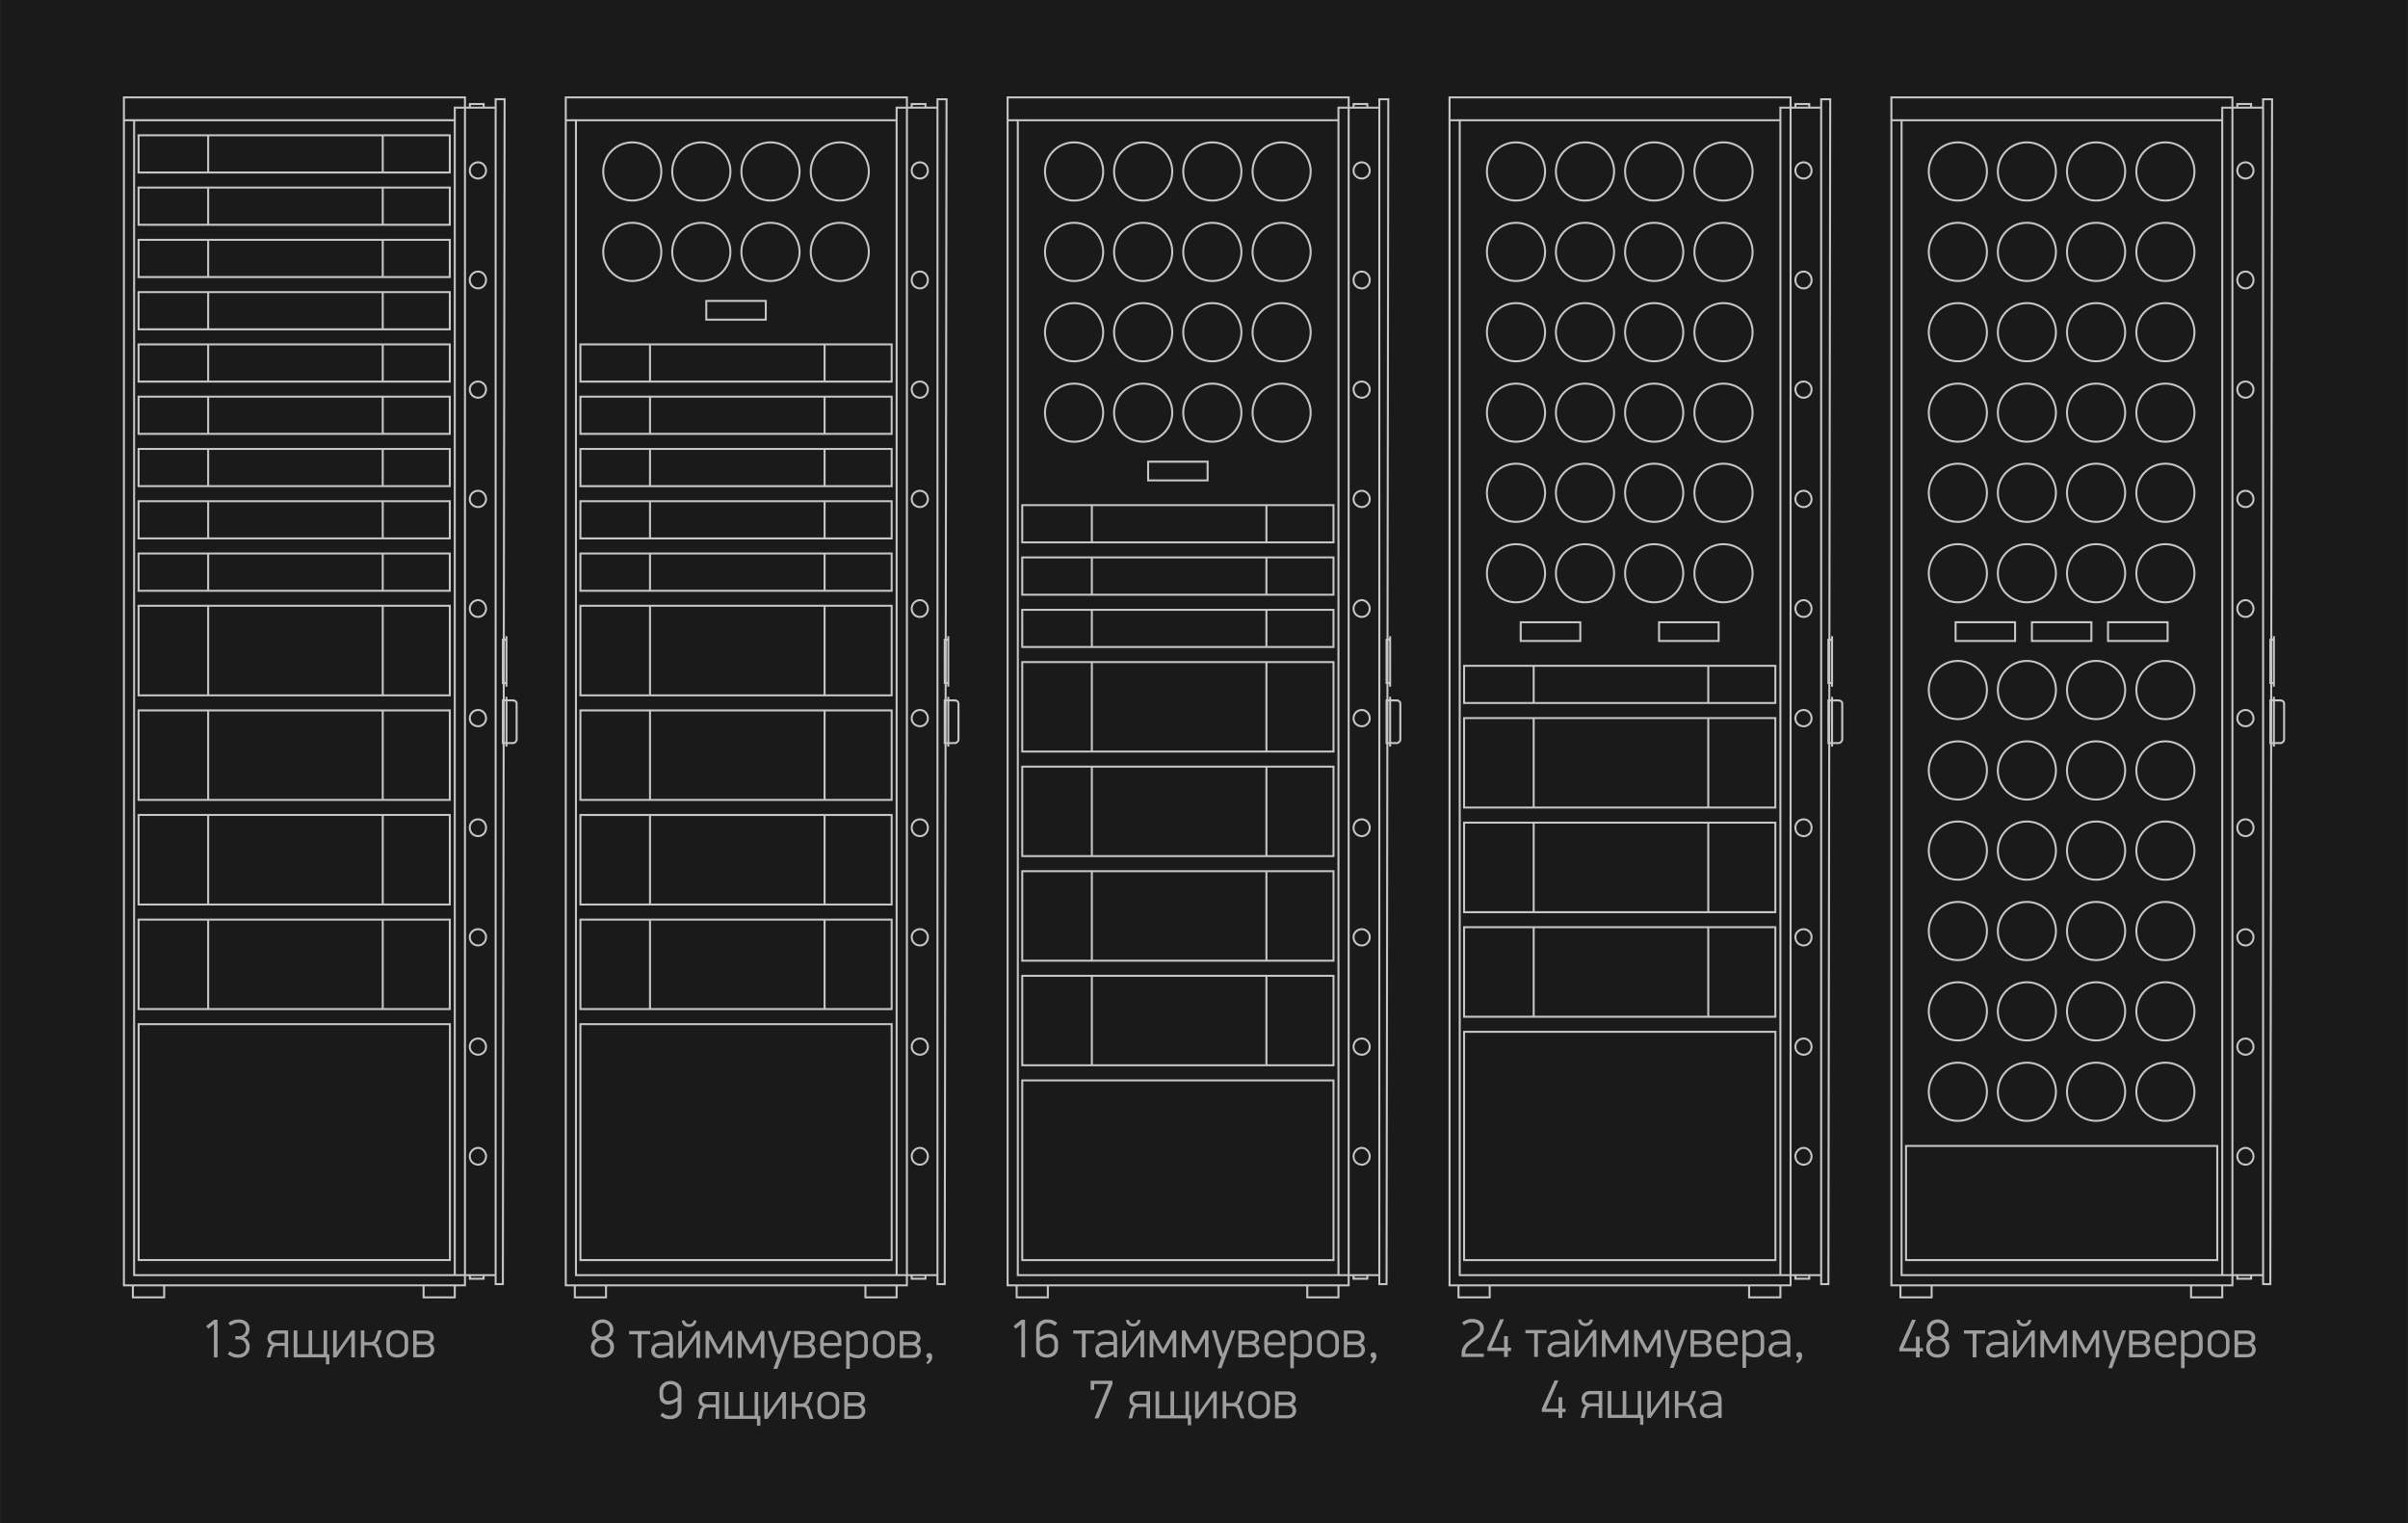 <?xml version="1.0" encoding="UTF-8"?>
<!DOCTYPE svg PUBLIC "-//W3C//DTD SVG 1.1//EN" "http://www.w3.org/Graphics/SVG/1.1/DTD/svg11.dtd">
<!-- Creator: CorelDRAW X8 -->
<svg xmlns="http://www.w3.org/2000/svg" xml:space="preserve" width="276.414mm" height="174.837mm" version="1.1" style="shape-rendering:geometricPrecision; text-rendering:geometricPrecision; image-rendering:optimizeQuality; fill-rule:evenodd; clip-rule:evenodd"
viewBox="0 0 27641 17484"
 xmlns:xlink="http://www.w3.org/1999/xlink">
 <defs>
  <style type="text/css">
   <![CDATA[
    .str0 {stroke:#C5C6C6;stroke-width:23}
    .fil1 {fill:none}
    .fil0 {fill:#1A1A1A}
    .fil2 {fill:#9D9E9E;fill-rule:nonzero}
   ]]>
  </style>
 </defs>
 <g id="Слой_x0020_1">
  <g id="_728326128">
   <polygon class="fil0" points="27641,0 0,0 0,17484 27641,17484 "/>
   <path class="fil1 str0" d="M4862 14753l0 138 358 0 0 -138m-3695 0l0 138 359 0 0 -138m3605 -12890c48,0 90,41 90,96 0,49 -42,90 -90,90 -55,0 -97,-41 -97,-90 0,-55 42,-96 97,-96zm0 1254c48,0 90,42 90,97 0,55 -42,96 -90,96 -55,0 -97,-41 -97,-96 0,-55 42,-97 97,-97zm0 1262c48,0 90,41 90,89 0,56 -42,97 -90,97 -55,0 -97,-41 -97,-97 0,-48 42,-89 97,-89zm0 1254c48,0 90,42 90,97 0,48 -42,90 -90,90 -55,0 -97,-42 -97,-90 0,-55 42,-97 97,-97zm0 1255c48,0 90,48 90,96 0,56 -42,97 -90,97 -55,0 -97,-41 -97,-97 0,-48 42,-96 97,-96zm0 1261c48,0 90,42 90,97 0,48 -42,90 -90,90 -55,0 -97,-42 -97,-90 0,-55 42,-97 97,-97zm0 1255c48,0 90,41 90,96 0,56 -42,97 -90,97 -55,0 -97,-41 -97,-97 0,-55 42,-96 97,-96zm0 1261c48,0 90,42 90,90 0,55 -42,97 -90,97 -55,0 -97,-42 -97,-97 0,-48 42,-90 97,-90zm0 1255c48,0 90,41 90,96 0,49 -42,90 -90,90 -55,0 -97,-41 -97,-90 0,-55 42,-96 97,-96zm0 1255c48,0 90,48 90,96 0,55 -42,97 -90,97 -55,0 -97,-42 -97,-97 0,-48 42,-96 97,-96zm324 -5873l0 579m-41 -538l41 0 0 496 -41 0 0 -496zm41 655l0 572m76 -531l-76 0 0 490 76 0c21,0 41,-21 41,-42l0 -413c0,-21 -20,-35 -41,-35l0 0zm-117 0l41 0 0 490 -41 0 0 -490zm-379 6597l0 41c0,0 20,0 20,0l117 0c0,0 21,0 21,0l0 -41 0 0m-158 -13400l0 -42c0,0 20,0 20,0l117 0c0,0 21,0 21,0l0 42 0 0m138 13400l-469 0 0 -13400 469 0m103 -97l-103 0 0 13600 83 0 20 -13600zm-572 13497l-3681 0 0 -13256m-117 -262l3915 0 0 13635 -3915 0 0 -13635zm169 10637l3573 0 0 2708 -3573 0 0 -2708zm-1 -9775l3573 0 0 -427 -3573 0 0 427zm0 600l3573 0 0 -427 -3573 0 0 427zm0 600l3573 0 0 -427 -3573 0 0 427zm0 600l3573 0 0 -427 -3573 0 0 427zm0 600l3573 0 0 -427 -3573 0 0 427zm0 600l3573 0 0 -427 -3573 0 0 427zm0 600l3573 0 0 -427 -3573 0 0 427zm0 600l3573 0 0 -427 -3573 0 0 427zm0 601l3573 0 0 -428 -3573 0 0 428zm2803 -4801l0 -427m0 1027l0 -427m0 1027l0 -427m0 1027l0 -427m0 1027l0 -427m0 1027l0 -427m0 1027l0 -427m0 1027l0 -427m0 1028l0 -428m-2004 -4800l0 427m0 173l0 427m0 173l0 427m0 173l0 427m0 173l0 427m0 173l0 427m0 173l0 427m0 173l0 427m0 173l0 428m-799 1200l3573 0 0 -1028 -3573 0 0 1028zm0 1200l3573 0 0 -1027 -3573 0 0 1027zm0 1201l3573 0 0 -1028 -3573 0 0 1028zm0 1200l3573 0 0 -1027 -3573 0 0 1027zm3629 -10202l-3797 0m2971 6601l0 -1028m0 2228l0 -1027m0 2228l0 -1028m0 2228l0 -1027m-2004 -3602l0 1028m0 173l0 1027m0 173l0 1028m0 173l0 1027m7545 3171l0 138 358 0 0 -138m-3694 0l0 138 358 0 0 -138m3605 -12890c49,0 90,41 90,96 0,49 -41,90 -90,90 -55,0 -96,-41 -96,-90 0,-55 41,-96 96,-96zm0 1254c49,0 90,42 90,97 0,55 -41,96 -90,96 -55,0 -96,-41 -96,-96 0,-55 41,-97 96,-97zm0 1262c49,0 90,41 90,89 0,56 -41,97 -90,97 -55,0 -96,-41 -96,-97 0,-48 41,-89 96,-89zm0 1254c49,0 90,42 90,97 0,48 -41,90 -90,90 -55,0 -96,-42 -96,-90 0,-55 41,-97 96,-97zm0 1255c49,0 90,48 90,96 0,56 -41,97 -90,97 -55,0 -96,-41 -96,-97 0,-48 41,-96 96,-96zm0 1261c49,0 90,42 90,97 0,48 -41,90 -90,90 -55,0 -96,-42 -96,-90 0,-55 41,-97 96,-97zm0 1255c49,0 90,41 90,96 0,56 -41,97 -90,97 -55,0 -96,-41 -96,-97 0,-55 41,-96 96,-96zm0 1261c49,0 90,42 90,90 0,55 -41,97 -90,97 -55,0 -96,-42 -96,-97 0,-48 41,-90 96,-90zm0 1255c49,0 90,41 90,96 0,49 -41,90 -90,90 -55,0 -96,-41 -96,-90 0,-55 41,-96 96,-96zm0 1255c49,0 90,48 90,96 0,55 -41,97 -90,97 -55,0 -96,-42 -96,-97 0,-48 41,-96 96,-96zm324 -5873l0 579m-41 -538l41 0 0 496 -41 0 0 -496zm41 655l0 572m76 -531l-76 0 0 490 76 0c21,0 41,-21 41,-42l0 -413c0,-21 -20,-35 -41,-35l0 0zm-117 0l41 0 0 490 -41 0 0 -490zm-379 6597l0 41c0,0 20,0 20,0l118 0c0,0 20,0 20,0l0 -41 0 0m-158 -13400l0 -42c0,0 20,0 20,0l118 0c0,0 20,0 20,0l0 42 0 0m138 13400l-469 0 0 -13400 469 0m104 -97l-104 0 0 13600 83 0 21 -13600zm-573 13497l-3681 0 0 -13256m-117 -262l3916 0 0 13635 -3916 0 0 -13635zm168 3262l3573 0 0 -427 -3573 0 0 427zm0 600l3573 0 0 -427 -3573 0 0 427zm0 600l3573 0 0 -427 -3573 0 0 427zm0 600l3573 0 0 -427 -3573 0 0 427zm0 601l3573 0 0 -428 -3573 0 0 428zm2803 -2401l0 -427m0 1027l0 -427m0 1027l0 -427m0 1027l0 -427m0 1028l0 -428m-2004 -2400l0 427m0 173l0 427m0 173l0 427m0 173l0 427m0 173l0 428m-799 4974l3573 0 0 2708 -3573 0 0 -2708zm2128 -8086l0 -215 -683 0 0 215 683 0zm850 -2035c184,0 333,149 333,334 0,184 -149,334 -333,334 -185,0 -334,-150 -334,-334 0,-185 149,-334 334,-334zm-796 0c185,0 334,149 334,334 0,184 -149,334 -334,334 -184,0 -334,-150 -334,-334 0,-185 150,-334 334,-334zm-794 0c184,0 334,149 334,334 0,184 -150,334 -334,334 -185,0 -334,-150 -334,-334 0,-185 149,-334 334,-334zm-793 0c185,0 334,149 334,334 0,184 -149,334 -334,334 -184,0 -333,-150 -333,-334 0,-185 149,-334 333,-334zm2383 923c184,0 333,150 333,334 0,185 -149,334 -333,334 -185,0 -334,-149 -334,-334 0,-184 149,-334 334,-334zm-796 0c185,0 334,150 334,334 0,185 -149,334 -334,334 -184,0 -334,-149 -334,-334 0,-184 150,-334 334,-334zm-794 0c184,0 334,150 334,334 0,185 -150,334 -334,334 -185,0 -334,-149 -334,-334 0,-184 149,-334 334,-334zm-793 0c185,0 334,150 334,334 0,185 -149,334 -334,334 -184,0 -333,-149 -333,-334 0,-184 149,-334 333,-334zm-595 5424l3573 0 0 -1028 -3573 0 0 1028zm0 1200l3573 0 0 -1027 -3573 0 0 1027zm0 1201l3573 0 0 -1028 -3573 0 0 1028zm0 1200l3573 0 0 -1027 -3573 0 0 1027zm3629 -10202l-3797 0m2971 6601l0 -1028m0 2228l0 -1027m0 2228l0 -1028m0 2228l0 -1027m-2004 -3602l0 1028m0 173l0 1027m0 173l0 1028m0 173l0 1027m7545 3171l0 138 358 0 0 -138m-3694 0l0 138 358 0 0 -138m3605 -12890c48,0 90,41 90,96 0,49 -42,90 -90,90 -55,0 -96,-41 -96,-90 0,-55 41,-96 96,-96zm0 1254c48,0 90,42 90,97 0,55 -42,96 -90,96 -55,0 -96,-41 -96,-96 0,-55 41,-97 96,-97zm0 1262c48,0 90,41 90,89 0,56 -42,97 -90,97 -55,0 -96,-41 -96,-97 0,-48 41,-89 96,-89zm0 1254c48,0 90,42 90,97 0,48 -42,90 -90,90 -55,0 -96,-42 -96,-90 0,-55 41,-97 96,-97zm0 1255c48,0 90,48 90,96 0,56 -42,97 -90,97 -55,0 -96,-41 -96,-97 0,-48 41,-96 96,-96zm0 1261c48,0 90,42 90,97 0,48 -42,90 -90,90 -55,0 -96,-42 -96,-90 0,-55 41,-97 96,-97zm0 1255c48,0 90,41 90,96 0,56 -42,97 -90,97 -55,0 -96,-41 -96,-97 0,-55 41,-96 96,-96zm0 1261c48,0 90,42 90,90 0,55 -42,97 -90,97 -55,0 -96,-42 -96,-97 0,-48 41,-90 96,-90zm0 1255c48,0 90,41 90,96 0,49 -42,90 -90,90 -55,0 -96,-41 -96,-90 0,-55 41,-96 96,-96zm0 1255c48,0 90,48 90,96 0,55 -42,97 -90,97 -55,0 -96,-42 -96,-97 0,-48 41,-96 96,-96zm324 -5873l0 579m-41 -538l41 0 0 496 -41 0 0 -496zm41 655l0 572m76 -531l-76 0 0 490 76 0c21,0 41,-21 41,-42l0 -413c0,-21 -20,-35 -41,-35l0 0zm-117 0l41 0 0 490 -41 0 0 -490zm-379 6597l0 41c0,0 20,0 20,0l117 0c0,0 21,0 21,0l0 -41 0 0m-158 -13400l0 -42c0,0 20,0 20,0l117 0c0,0 21,0 21,0l0 42 0 0m138 13400l-469 0 0 -13400 469 0m103 -97l-103 0 0 13600 83 0 20 -13600zm-572 13497l-3681 0 0 -13256m-117 -262l3915 0 0 13635 -3915 0 0 -13635zm168 5107l3573 0 0 -427 -3573 0 0 427zm0 601l3573 0 0 -428 -3573 0 0 428zm0 600l3573 0 0 -427 -3573 0 0 427zm2803 -1201l0 -427m0 1028l0 -428m0 1028l0 -427m-2004 -1201l0 427m0 173l0 428m0 173l0 427m-799 4975l3573 0 0 2062 -3573 0 0 -2062zm0 -3775l3573 0 0 -1027 -3573 0 0 1027zm0 1200l3573 0 0 -1027 -3573 0 0 1027zm0 1201l3573 0 0 -1028 -3573 0 0 1028zm0 1200l3573 0 0 -1027 -3573 0 0 1027zm3629 -10847l-3797 0m2971 7246l0 -1027m0 2227l0 -1027m0 2228l0 -1028m0 2228l0 -1027m-2004 -3601l0 1027m0 173l0 1027m0 173l0 1028m0 173l0 1027m2179 -10593c184,0 333,149 333,334 0,184 -149,334 -333,334 -185,0 -334,-150 -334,-334 0,-185 149,-334 334,-334zm-796 0c184,0 334,149 334,334 0,184 -150,334 -334,334 -184,0 -334,-150 -334,-334 0,-185 150,-334 334,-334zm-794 0c184,0 334,149 334,334 0,184 -150,334 -334,334 -185,0 -334,-150 -334,-334 0,-185 149,-334 334,-334zm-793 0c185,0 334,149 334,334 0,184 -149,334 -334,334 -184,0 -334,-150 -334,-334 0,-185 150,-334 334,-334zm2383 923c184,0 333,150 333,334 0,185 -149,334 -333,334 -185,0 -334,-149 -334,-334 0,-184 149,-334 334,-334zm-796 0c184,0 334,150 334,334 0,185 -150,334 -334,334 -184,0 -334,-149 -334,-334 0,-184 150,-334 334,-334zm-794 0c184,0 334,150 334,334 0,185 -150,334 -334,334 -185,0 -334,-149 -334,-334 0,-184 149,-334 334,-334zm-793 0c185,0 334,150 334,334 0,185 -149,334 -334,334 -184,0 -334,-149 -334,-334 0,-184 150,-334 334,-334zm2383 922c184,0 333,150 333,334 0,184 -149,334 -333,334 -185,0 -334,-150 -334,-334 0,-184 149,-334 334,-334zm-796 0c184,0 334,150 334,334 0,184 -150,334 -334,334 -184,0 -334,-150 -334,-334 0,-184 150,-334 334,-334zm-794 0c184,0 334,150 334,334 0,184 -150,334 -334,334 -185,0 -334,-150 -334,-334 0,-184 149,-334 334,-334zm-793 0c185,0 334,150 334,334 0,184 -149,334 -334,334 -184,0 -334,-150 -334,-334 0,-184 150,-334 334,-334zm1533 2035l0 -215 -683 0 0 215 683 0zm-1533 -1111c185,0 334,149 334,333 0,185 -149,334 -334,334 -184,0 -334,-149 -334,-334 0,-184 150,-333 334,-333zm793 0c184,0 334,149 334,333 0,185 -150,334 -334,334 -185,0 -334,-149 -334,-334 0,-184 149,-333 334,-333zm794 0c184,0 334,149 334,333 0,185 -150,334 -334,334 -184,0 -334,-149 -334,-334 0,-184 150,-333 334,-333zm796 0c184,0 333,149 333,333 0,185 -149,334 -333,334 -185,0 -334,-149 -334,-334 0,-184 149,-333 334,-333zm5366 10350l0 138 359 0 0 -138m-3695 0l0 138 358 0 0 -138m3606 -12890c48,0 89,41 89,96 0,49 -41,90 -89,90 -56,0 -97,-41 -97,-90 0,-55 41,-96 97,-96zm0 1254c48,0 89,42 89,97 0,55 -41,96 -89,96 -56,0 -97,-41 -97,-96 0,-55 41,-97 97,-97zm0 1262c48,0 89,41 89,89 0,56 -41,97 -89,97 -56,0 -97,-41 -97,-97 0,-48 41,-89 97,-89zm0 1254c48,0 89,42 89,97 0,48 -41,90 -89,90 -56,0 -97,-42 -97,-90 0,-55 41,-97 97,-97zm0 1255c48,0 89,48 89,96 0,56 -41,97 -89,97 -56,0 -97,-41 -97,-97 0,-48 41,-96 97,-96zm0 1261c48,0 89,42 89,97 0,48 -41,90 -89,90 -56,0 -97,-42 -97,-90 0,-55 41,-97 97,-97zm0 1255c48,0 89,41 89,96 0,56 -41,97 -89,97 -56,0 -97,-41 -97,-97 0,-55 41,-96 97,-96zm0 1261c48,0 89,42 89,90 0,55 -41,97 -89,97 -56,0 -97,-42 -97,-97 0,-48 41,-90 97,-90zm0 1255c48,0 89,41 89,96 0,49 -41,90 -89,90 -56,0 -97,-41 -97,-90 0,-55 41,-96 97,-96zm0 1255c48,0 89,48 89,96 0,55 -41,97 -89,97 -56,0 -97,-42 -97,-97 0,-48 41,-96 97,-96zm324 -5873l0 579m-42 -538l42 0 0 496 -42 0 0 -496zm42 655l0 572m75 -531l-75 0 0 490 75 0c21,0 42,-21 42,-42l0 -413c0,-21 -21,-35 -42,-35l0 0zm-117 0l42 0 0 490 -42 0 0 -490zm-379 6597l0 41c0,0 21,0 21,0l117 0c0,0 21,0 21,0l0 -41 0 0m-159 -13400l0 -42c0,0 21,0 21,0l117 0c0,0 21,0 21,0l0 42 0 0m137 13400l-468 0 0 -13400 468 0m104 -97l-104 0 0 13600 83 0 21 -13600zm-572 13497l-3681 0 0 -13256m-117 -262l3915 0 0 13635 -3915 0 0 -13635zm167 6951l3573 0 0 -427 -3573 0 0 427zm2803 0l0 -427m-2004 0l0 427m-799 3774l3574 0 0 2620 -3574 0 0 -2620zm0 -2574l3573 0 0 -1027 -3573 0 0 1027zm0 1201l3573 0 0 -1028 -3573 0 0 1028zm0 1200l3573 0 0 -1028 -3573 0 0 1028zm3629 -10290l-3796 0m2970 7889l0 -1027m0 2228l0 -1028m0 2228l0 -1028m-2004 -2400l0 1027m0 173l0 1028m0 172l0 1028m-203 -9113c184,0 334,150 334,334 0,185 -150,334 -334,334 -185,0 -334,-149 -334,-334 0,-184 149,-334 334,-334zm792 0c184,0 334,150 334,334 0,185 -150,334 -334,334 -184,0 -334,-149 -334,-334 0,-184 150,-334 334,-334zm794 0c185,0 334,150 334,334 0,185 -149,334 -334,334 -184,0 -334,-149 -334,-334 0,-184 150,-334 334,-334zm796 0c184,0 334,150 334,334 0,185 -150,334 -334,334 -185,0 -334,-149 -334,-334 0,-184 149,-334 334,-334zm0 922c184,0 334,150 334,334 0,184 -150,334 -334,334 -185,0 -334,-150 -334,-334 0,-184 149,-334 334,-334zm-796 0c185,0 334,150 334,334 0,184 -149,334 -334,334 -184,0 -334,-150 -334,-334 0,-184 150,-334 334,-334zm-794 0c184,0 334,150 334,334 0,184 -150,334 -334,334 -184,0 -334,-150 -334,-334 0,-184 150,-334 334,-334zm-792 0c184,0 334,150 334,334 0,184 -150,334 -334,334 -185,0 -334,-150 -334,-334 0,-184 149,-334 334,-334zm2382 924c184,0 334,149 334,333 0,185 -150,334 -334,334 -185,0 -334,-149 -334,-334 0,-184 149,-333 334,-333zm-796 0c185,0 334,149 334,333 0,185 -149,334 -334,334 -184,0 -334,-149 -334,-334 0,-184 150,-333 334,-333zm-794 0c184,0 334,149 334,333 0,185 -150,334 -334,334 -184,0 -334,-149 -334,-334 0,-184 150,-333 334,-333zm-792 0c184,0 334,149 334,333 0,185 -150,334 -334,334 -185,0 -334,-149 -334,-334 0,-184 149,-333 334,-333zm0 -2769c184,0 334,149 334,334 0,184 -150,334 -334,334 -185,0 -334,-150 -334,-334 0,-185 149,-334 334,-334zm792 0c184,0 334,149 334,334 0,184 -150,334 -334,334 -184,0 -334,-150 -334,-334 0,-185 150,-334 334,-334zm-792 4612c184,0 334,149 334,334 0,184 -150,333 -334,333 -185,0 -334,-149 -334,-333 0,-185 149,-334 334,-334zm792 0c184,0 334,149 334,334 0,184 -150,333 -334,333 -184,0 -334,-149 -334,-333 0,-185 150,-334 334,-334zm-792 -924c184,0 334,150 334,334 0,185 -150,334 -334,334 -185,0 -334,-149 -334,-334 0,-184 149,-334 334,-334zm792 0c184,0 334,150 334,334 0,185 -150,334 -334,334 -184,0 -334,-149 -334,-334 0,-184 150,-334 334,-334zm794 -3688c185,0 334,149 334,334 0,184 -149,334 -334,334 -184,0 -334,-150 -334,-334 0,-185 150,-334 334,-334zm796 0c184,0 334,149 334,334 0,184 -150,334 -334,334 -185,0 -334,-150 -334,-334 0,-185 149,-334 334,-334zm-796 4612c185,0 334,149 334,334 0,184 -149,333 -334,333 -184,0 -334,-149 -334,-333 0,-185 150,-334 334,-334zm796 0c184,0 334,149 334,334 0,184 -150,333 -334,333 -185,0 -334,-149 -334,-333 0,-185 149,-334 334,-334zm-796 -924c185,0 334,150 334,334 0,185 -149,334 -334,334 -184,0 -334,-149 -334,-334 0,-184 150,-334 334,-334zm796 0c184,0 334,150 334,334 0,185 -150,334 -334,334 -185,0 -334,-149 -334,-334 0,-184 149,-334 334,-334zm-1644 2035l0 -215 -684 0 0 215 684 0zm1588 0l0 -215 -684 0 0 215 684 0zm5423 7396l0 138 358 0 0 -138m-3694 0l0 138 358 0 0 -138m3605 -12890c48,0 90,41 90,96 0,49 -42,90 -90,90 -55,0 -96,-41 -96,-90 0,-55 41,-96 96,-96zm0 1254c48,0 90,42 90,97 0,55 -42,96 -90,96 -55,0 -96,-41 -96,-96 0,-55 41,-97 96,-97zm0 1262c48,0 90,41 90,89 0,56 -42,97 -90,97 -55,0 -96,-41 -96,-97 0,-48 41,-89 96,-89zm0 1254c48,0 90,42 90,97 0,48 -42,90 -90,90 -55,0 -96,-42 -96,-90 0,-55 41,-97 96,-97zm0 1255c48,0 90,48 90,96 0,56 -42,97 -90,97 -55,0 -96,-41 -96,-97 0,-48 41,-96 96,-96zm0 1261c48,0 90,42 90,97 0,48 -42,90 -90,90 -55,0 -96,-42 -96,-90 0,-55 41,-97 96,-97zm0 1255c48,0 90,41 90,96 0,56 -42,97 -90,97 -55,0 -96,-41 -96,-97 0,-55 41,-96 96,-96zm0 1261c48,0 90,42 90,90 0,55 -42,97 -90,97 -55,0 -96,-42 -96,-97 0,-48 41,-90 96,-90zm0 1255c48,0 90,41 90,96 0,49 -42,90 -90,90 -55,0 -96,-41 -96,-90 0,-55 41,-96 96,-96zm0 1255c48,0 90,48 90,96 0,55 -42,97 -90,97 -55,0 -96,-42 -96,-97 0,-48 41,-96 96,-96zm324 -5873l0 579m-41 -538l41 0 0 496 -41 0 0 -496zm41 655l0 572m76 -531l-76 0 0 490 76 0c21,0 41,-21 41,-42l0 -413c0,-21 -20,-35 -41,-35l0 0zm-117 0l41 0 0 490 -41 0 0 -490zm-379 6597l0 41c0,0 20,0 20,0l117 0c0,0 21,0 21,0l0 -41 0 0m-158 -13400l0 -42c0,0 20,0 20,0l117 0c0,0 21,0 21,0l0 42 0 0m138 13400l-469 0 0 -13400 469 0m103 -97l-103 0 0 13600 83 0 20 -13600zm-572 13497l-3681 0 0 -13256m-117 -262l3915 0 0 13635 -3915 0 0 -13635zm168 12035l3573 0 0 1310 -3573 0 0 -1310zm3629 -11773l-3797 0m3171 5977l0 -215 -684 0 0 215 684 0zm-1751 0l0 -215 -683 0 0 215 683 0zm1725 -2035c185,0 334,150 334,334 0,185 -149,334 -334,334 -184,0 -333,-149 -333,-334 0,-184 149,-334 333,-334zm-795 0c184,0 334,150 334,334 0,185 -150,334 -334,334 -184,0 -334,-149 -334,-334 0,-184 150,-334 334,-334zm795 924c185,0 334,149 334,334 0,184 -149,333 -334,333 -184,0 -333,-149 -333,-333 0,-185 149,-334 333,-334zm-795 0c184,0 334,149 334,334 0,184 -150,333 -334,333 -184,0 -334,-149 -334,-333 0,-185 150,-334 334,-334zm795 -4612c185,0 334,149 334,334 0,184 -149,334 -334,334 -184,0 -333,-150 -333,-334 0,-185 149,-334 333,-334zm-795 0c184,0 334,149 334,334 0,184 -150,334 -334,334 -184,0 -334,-150 -334,-334 0,-185 150,-334 334,-334zm-794 3688c184,0 333,150 333,334 0,185 -149,334 -333,334 -185,0 -334,-149 -334,-334 0,-184 149,-334 334,-334zm-793 0c185,0 334,150 334,334 0,185 -149,334 -334,334 -184,0 -334,-149 -334,-334 0,-184 150,-334 334,-334zm793 924c184,0 333,149 333,334 0,184 -149,333 -333,333 -185,0 -334,-149 -334,-333 0,-185 149,-334 334,-334zm-793 0c185,0 334,149 334,334 0,184 -149,333 -334,333 -184,0 -334,-149 -334,-333 0,-185 150,-334 334,-334zm793 -4612c184,0 333,149 333,334 0,184 -149,334 -333,334 -185,0 -334,-150 -334,-334 0,-185 149,-334 334,-334zm-793 0c185,0 334,149 334,334 0,184 -149,334 -334,334 -184,0 -334,-150 -334,-334 0,-185 150,-334 334,-334zm0 2769c185,0 334,149 334,333 0,185 -149,334 -334,334 -184,0 -334,-149 -334,-334 0,-184 150,-333 334,-333zm793 0c184,0 333,149 333,333 0,185 -149,334 -333,334 -185,0 -334,-149 -334,-334 0,-184 149,-333 334,-333zm794 0c184,0 334,149 334,333 0,185 -150,334 -334,334 -184,0 -334,-149 -334,-334 0,-184 150,-333 334,-333zm795 0c185,0 334,149 334,333 0,185 -149,334 -334,334 -184,0 -333,-149 -333,-334 0,-184 149,-333 333,-333zm-2382 -924c185,0 334,150 334,334 0,184 -149,334 -334,334 -184,0 -334,-150 -334,-334 0,-184 150,-334 334,-334zm793 0c184,0 333,150 333,334 0,184 -149,334 -333,334 -185,0 -334,-150 -334,-334 0,-184 149,-334 334,-334zm794 0c184,0 334,150 334,334 0,184 -150,334 -334,334 -184,0 -334,-150 -334,-334 0,-184 150,-334 334,-334zm795 0c185,0 334,150 334,334 0,184 -149,334 -334,334 -184,0 -333,-150 -333,-334 0,-184 149,-334 333,-334zm0 -922c185,0 334,150 334,334 0,185 -149,334 -334,334 -184,0 -333,-149 -333,-334 0,-184 149,-334 333,-334zm-795 0c184,0 334,150 334,334 0,185 -150,334 -334,334 -184,0 -334,-149 -334,-334 0,-184 150,-334 334,-334zm-794 0c184,0 333,150 333,334 0,185 -149,334 -333,334 -185,0 -334,-149 -334,-334 0,-184 149,-334 334,-334zm-793 0c185,0 334,150 334,334 0,185 -149,334 -334,334 -184,0 -334,-149 -334,-334 0,-184 150,-334 334,-334zm0 9385c185,0 334,-150 334,-334 0,-184 -149,-334 -334,-334 -184,0 -334,150 -334,334 0,184 150,334 334,334zm793 0c184,0 333,-150 333,-334 0,-184 -149,-334 -333,-334 -185,0 -334,150 -334,334 0,184 149,334 334,334zm794 0c184,0 334,-150 334,-334 0,-184 -150,-334 -334,-334 -184,0 -334,150 -334,334 0,184 150,334 334,334zm795 0c185,0 334,-150 334,-334 0,-184 -149,-334 -334,-334 -184,0 -333,150 -333,334 0,184 149,334 333,334zm0 -922c185,0 334,-149 334,-334 0,-184 -149,-334 -334,-334 -184,0 -333,150 -333,334 0,185 149,334 333,334zm-795 0c184,0 334,-149 334,-334 0,-184 -150,-334 -334,-334 -184,0 -334,150 -334,334 0,185 150,334 334,334zm-794 0c184,0 333,-149 333,-334 0,-184 -149,-334 -333,-334 -185,0 -334,150 -334,334 0,185 149,334 334,334zm-793 0c185,0 334,-149 334,-334 0,-184 -149,-334 -334,-334 -184,0 -334,150 -334,334 0,185 150,334 334,334zm2382 -923c185,0 334,-150 334,-334 0,-185 -149,-334 -334,-334 -184,0 -333,149 -333,334 0,184 149,334 333,334zm-795 0c184,0 334,-150 334,-334 0,-185 -150,-334 -334,-334 -184,0 -334,149 -334,334 0,184 150,334 334,334zm-794 0c184,0 333,-150 333,-334 0,-185 -149,-334 -333,-334 -185,0 -334,149 -334,334 0,184 149,334 334,334zm-793 0c185,0 334,-150 334,-334 0,-185 -149,-334 -334,-334 -184,0 -334,149 -334,334 0,184 150,334 334,334zm0 2768c185,0 334,-149 334,-334 0,-184 -149,-334 -334,-334 -184,0 -334,150 -334,334 0,185 150,334 334,334zm793 0c184,0 333,-149 333,-334 0,-184 -149,-334 -333,-334 -185,0 -334,150 -334,334 0,185 149,334 334,334zm-793 -4611c185,0 334,-150 334,-334 0,-185 -149,-334 -334,-334 -184,0 -334,149 -334,334 0,184 150,334 334,334zm793 0c184,0 333,-150 333,-334 0,-185 -149,-334 -333,-334 -185,0 -334,149 -334,334 0,184 149,334 334,334zm-793 923c185,0 334,-150 334,-334 0,-184 -149,-334 -334,-334 -184,0 -334,150 -334,334 0,184 150,334 334,334zm793 0c184,0 333,-150 333,-334 0,-184 -149,-334 -333,-334 -185,0 -334,150 -334,334 0,184 149,334 334,334zm794 3688c184,0 334,-149 334,-334 0,-184 -150,-334 -334,-334 -184,0 -334,150 -334,334 0,185 150,334 334,334zm795 0c185,0 334,-149 334,-334 0,-184 -149,-334 -334,-334 -184,0 -333,150 -333,334 0,185 149,334 333,334zm-795 -4611c184,0 334,-150 334,-334 0,-185 -150,-334 -334,-334 -184,0 -334,149 -334,334 0,184 150,334 334,334zm795 0c185,0 334,-150 334,-334 0,-185 -149,-334 -334,-334 -184,0 -333,149 -333,334 0,184 149,334 333,334zm-795 923c184,0 334,-150 334,-334 0,-184 -150,-334 -334,-334 -184,0 -334,150 -334,334 0,184 150,334 334,334zm795 0c185,0 334,-150 334,-334 0,-184 -149,-334 -334,-334 -184,0 -333,150 -333,334 0,184 149,334 333,334zm-849 -1820l0 -215 -683 0 0 215 683 0z"/>
   <path class="fil2" d="M2455 15580l0 -382c-3,3 -8,7 -14,11 -6,5 -12,10 -18,16 -7,5 -13,10 -20,15 -6,5 -10,9 -13,11l-23 -31c5,-4 12,-9 20,-16 8,-7 16,-13 25,-20 9,-7 17,-14 26,-20 8,-7 14,-12 19,-16l40 0 0 432 -42 0 0 0zm286 -436c15,0 30,2 44,6 15,4 29,10 40,19 12,9 21,20 28,34 8,14 11,30 11,50 0,11 -1,22 -4,32 -3,10 -7,19 -12,28 -5,9 -12,16 -20,23 -8,7 -17,12 -28,16 12,4 21,10 30,17 8,7 15,16 20,25 5,9 9,20 12,30 3,11 4,21 4,32 0,21 -3,39 -10,55 -7,16 -17,29 -29,40 -12,11 -26,19 -42,25 -17,5 -34,8 -52,8 -26,0 -49,-4 -69,-13 -20,-8 -37,-18 -50,-28 3,-5 7,-11 12,-17 5,-6 9,-11 12,-16 12,10 26,18 42,25 17,7 34,11 51,11 28,0 50,-8 68,-23 17,-15 26,-36 26,-63 0,-13 -2,-25 -7,-35 -4,-11 -9,-20 -16,-28 -7,-7 -15,-13 -24,-17 -10,-4 -19,-6 -29,-6l-48 0 0 -38 48 0c8,0 16,-2 25,-5 8,-4 16,-9 23,-15 8,-6 14,-15 18,-25 5,-10 7,-22 7,-36 0,-13 -2,-25 -7,-34 -5,-9 -11,-17 -19,-23 -8,-5 -17,-10 -27,-12 -10,-3 -20,-4 -30,-4 -17,0 -34,4 -51,11 -18,6 -32,15 -43,24 -4,-4 -8,-10 -12,-16 -5,-6 -9,-11 -12,-16 15,-12 32,-22 52,-30 20,-7 43,-11 68,-11l0 0zm329 219c0,-13 2,-25 7,-36 4,-11 10,-21 18,-30 8,-8 18,-15 30,-20 12,-5 26,-7 41,-7l141 0 0 310 -40 0 0 -133 -84 0c-14,0 -26,4 -36,10 -10,7 -17,20 -22,38l-21 85 -42 0 22 -88c3,-12 8,-23 14,-33 5,-10 14,-17 26,-22 -18,-5 -31,-15 -40,-29 -9,-13 -14,-29 -14,-45l0 0zm40 -1c0,18 6,30 18,38 12,8 26,12 43,12l96 0 0 -104 -98 0c-16,0 -29,5 -41,13 -12,9 -18,23 -18,41l0 0zm631 218l-370 0 0 -309 42 0 0 272 129 0 0 -272 41 0 0 272 131 0 0 -272 41 0 0 273 25 0 0 115 -39 0 0 -79zm126 -65c3,-5 8,-12 14,-20 6,-9 12,-18 18,-27 7,-10 13,-19 19,-27 6,-9 10,-16 14,-21l103 -149 38 0 0 309 -41 0 0 -244 -2 0c-3,5 -8,12 -14,20 -6,9 -12,18 -18,27 -6,10 -12,19 -19,28 -6,8 -10,15 -14,20 -2,4 -7,10 -12,18 -6,8 -11,16 -18,26 -6,10 -13,20 -21,30 -7,11 -14,21 -21,31 -6,9 -12,18 -18,26 -5,8 -9,14 -12,18l-39 0 0 -309 41 0 0 244 2 0 0 0zm275 65l0 -310 40 0 0 135 67 0c6,0 12,-1 18,-2 5,0 11,-2 16,-6 5,-3 10,-7 14,-13 5,-6 9,-14 12,-23l32 -91 42 0 -32 89c-5,15 -11,28 -17,38 -6,10 -16,17 -28,20 15,4 25,11 32,22 6,11 12,24 17,40l34 101 -43 0 -30 -92c-4,-10 -7,-18 -11,-24 -4,-6 -9,-11 -14,-14 -5,-4 -10,-6 -16,-7 -6,-1 -13,-2 -20,-2l-73 0 0 139 -40 0 0 0zm543 -109c0,17 -3,33 -9,47 -7,14 -15,26 -27,35 -11,10 -24,17 -40,22 -15,5 -31,8 -49,8 -18,0 -35,-3 -50,-8 -15,-5 -29,-12 -40,-22 -11,-10 -19,-22 -26,-36 -6,-13 -9,-29 -9,-46l0 -92c0,-18 3,-33 10,-47 7,-14 16,-25 27,-35 11,-10 24,-17 40,-22 15,-6 31,-8 48,-8 18,0 35,2 50,8 15,5 28,12 40,22 11,10 19,21 26,35 6,14 9,29 9,47l0 92zm-41 -83c0,-15 -2,-28 -7,-39 -5,-10 -12,-19 -20,-25 -8,-7 -17,-12 -27,-15 -10,-2 -20,-4 -29,-4 -10,0 -21,2 -31,4 -10,3 -19,8 -27,15 -8,6 -15,15 -20,25 -5,11 -7,24 -7,39l0 73c0,15 2,28 6,39 5,10 11,19 19,26 8,6 17,11 27,14 10,3 21,5 33,5 10,0 20,-2 30,-5 10,-3 19,-8 27,-15 8,-6 14,-15 19,-25 5,-11 7,-24 7,-39l0 -73 0 0zm341 101c0,11 -2,23 -6,33 -4,11 -10,21 -18,30 -8,8 -17,15 -29,20 -12,5 -26,8 -42,8l-147 0 0 -309 144 0c16,0 30,2 42,6 11,5 21,11 29,19 7,7 13,16 17,26 3,10 5,20 5,31 0,12 -3,24 -9,35 -6,12 -17,22 -33,29 9,4 16,8 22,14 6,5 11,11 15,18 3,7 6,14 8,20 1,7 2,14 2,20l0 0zm-41 0c0,-8 -2,-15 -5,-21 -4,-7 -8,-12 -13,-17 -5,-5 -11,-8 -18,-11 -7,-2 -15,-3 -22,-3l-103 0 0 106 99 0c19,0 35,-4 45,-14 11,-9 17,-22 17,-40l0 0zm-6 -135c0,-9 -2,-16 -5,-22 -4,-5 -8,-10 -13,-14 -6,-4 -12,-6 -18,-8 -7,-2 -15,-2 -22,-2l-97 0 0 90 100 0c15,0 28,-3 39,-11 10,-7 16,-18 16,-33zm2426 -39l0 271 -43 0 0 -271 -100 0 0 -38 243 0 0 38 -100 0zm319 237c-27,16 -49,26 -66,31 -17,4 -32,6 -44,6 -29,0 -53,-7 -71,-23 -18,-16 -27,-38 -27,-67 0,-17 4,-31 11,-42 7,-12 16,-21 27,-28 11,-7 23,-12 35,-15 13,-4 25,-5 35,-5l101 0 0 -28c0,-24 -6,-41 -19,-52 -14,-12 -33,-17 -59,-17 -13,0 -27,1 -43,5 -15,4 -31,11 -47,23l-20 -31c19,-14 37,-23 56,-28 19,-5 38,-8 57,-8 42,0 71,10 89,28 18,18 27,45 27,79l0 206 -35 0 -6 -33 -1 -1 0 0zm1 -109l-91 0c-8,0 -16,1 -25,2 -8,1 -16,3 -24,7 -8,4 -14,10 -19,17 -5,8 -7,18 -7,30 0,18 6,32 18,41 12,8 27,12 44,12 9,0 17,-1 27,-3 9,-3 18,-6 27,-10 9,-4 18,-8 27,-12 8,-5 16,-9 23,-14l0 -70 0 0zm145 79c3,-5 8,-12 13,-21 6,-8 12,-17 19,-27 6,-9 13,-18 19,-27 5,-8 10,-15 13,-20l104 -150 38 0 0 309 -41 0 0 -244 -3 0c-3,5 -7,12 -13,21 -6,8 -12,17 -18,27 -7,10 -13,19 -19,27 -6,9 -11,16 -14,21 -3,3 -7,9 -13,17 -5,8 -11,17 -17,27 -7,9 -14,19 -21,30 -7,11 -14,21 -21,30 -7,10 -13,19 -18,27 -6,8 -10,13 -12,17l-39 0 0 -309 41 0 0 245 2 0 0 0zm32 -366c1,12 7,22 16,30 9,9 21,13 34,13 15,0 26,-4 35,-12 9,-8 14,-18 15,-31l35 0c-1,8 -4,17 -7,25 -3,9 -8,17 -14,25 -7,7 -16,13 -26,18 -10,5 -23,7 -38,7 -16,0 -29,-2 -39,-7 -11,-5 -20,-11 -26,-18 -7,-8 -12,-16 -15,-25 -3,-8 -5,-17 -6,-25l36 0 0 0zm500 209c-2,4 -5,9 -8,17 -4,7 -8,15 -13,22 -4,8 -8,16 -12,23 -4,8 -7,13 -9,18l-53 95 -29 0 -38 -68 -56 -105 -2 0 0 219 -42 0 0 -309 39 0 68 126c0,1 3,6 8,15 4,9 9,19 15,29 5,11 10,20 15,29 4,9 7,14 8,15l46 -87c3,-6 8,-14 15,-26 6,-12 13,-24 20,-37 7,-13 14,-26 20,-37 7,-12 12,-21 15,-27l36 0 0 309 -41 0 0 -221 -2 0 0 0zm370 0c-2,4 -5,9 -9,17 -3,7 -7,15 -12,22 -4,8 -8,16 -12,23 -4,8 -7,13 -9,18l-53 95 -30 0 -37 -68 -57 -105 -1 0 0 219 -42 0 0 -309 39 0 67 126c1,1 4,6 8,15 5,9 10,19 16,29 5,11 10,20 15,29 4,9 7,14 8,15l46 -87c3,-6 8,-14 14,-26 7,-12 14,-24 21,-37 7,-13 14,-26 20,-37 7,-12 11,-21 14,-27l37 0 0 309 -41 0 0 -221 -2 0 0 0zm147 347l46 -130 -22 -20 -89 -285 43 0c3,6 6,16 10,29 4,13 8,27 12,41 4,14 8,28 12,41 4,14 7,23 9,29l41 132 1 0 47 -132c2,-6 6,-15 10,-29 5,-13 10,-27 15,-41 5,-14 10,-28 15,-41 4,-13 8,-23 10,-29l43 0c-4,12 -10,30 -19,53 -8,22 -17,48 -27,76 -11,28 -22,58 -33,88 -11,31 -22,61 -32,89 -11,28 -20,53 -28,76 -9,23 -15,40 -19,53l-45 0 0 0zm481 -216c0,11 -2,22 -6,33 -4,11 -10,21 -18,29 -8,9 -17,16 -29,21 -12,5 -26,7 -42,7l-147 0 0 -309 144 0c16,0 30,3 42,7 11,5 21,11 29,18 7,8 13,16 17,27 3,10 5,20 5,31 0,11 -3,23 -9,35 -6,12 -17,22 -33,29 9,3 16,8 22,13 6,6 11,12 15,19 3,6 6,13 8,20 1,7 2,13 2,20l0 0zm-41 0c0,-8 -2,-15 -5,-22 -4,-6 -8,-12 -13,-16 -5,-5 -11,-8 -18,-11 -7,-2 -15,-4 -22,-4l-103 0 0 107 99 0c19,0 35,-5 45,-14 11,-9 17,-23 17,-40l0 0zm-6 -136c0,-8 -2,-15 -5,-21 -4,-6 -8,-10 -13,-14 -6,-4 -12,-7 -18,-8 -7,-2 -15,-3 -22,-3l-97 0 0 91 100 0c15,0 28,-4 39,-11 10,-8 16,-19 16,-34zm143 88l0 24c0,15 2,27 7,37 5,11 11,19 19,26 8,6 17,11 28,14 10,3 21,4 32,4 13,0 27,-3 41,-8 14,-5 27,-13 39,-24l26 28c-15,15 -31,25 -50,31 -18,6 -37,9 -57,9 -18,0 -34,-2 -50,-7 -15,-4 -28,-11 -39,-21 -11,-9 -20,-21 -27,-35 -6,-14 -10,-31 -10,-50l0 -83c0,-18 3,-35 9,-50 6,-14 15,-27 26,-37 11,-11 24,-18 38,-24 15,-6 32,-9 50,-9 18,0 34,3 49,9 15,5 27,13 38,23 11,10 19,23 25,37 6,14 9,30 9,47l0 59 -203 0 0 0zm162 -53c0,-15 -2,-28 -7,-39 -4,-10 -10,-18 -18,-25 -7,-7 -16,-11 -26,-15 -9,-3 -19,-4 -29,-4 -11,0 -21,1 -31,5 -9,3 -18,8 -26,15 -7,6 -13,15 -18,25 -5,10 -7,22 -7,36l0 20 162 0 0 -18 0 0zm131 -117l6 36c13,-8 25,-15 36,-20 11,-6 21,-10 29,-13 9,-3 17,-5 23,-6 7,-1 13,-2 19,-2 30,0 54,9 73,27 18,17 27,45 27,82l0 99c0,35 -9,62 -28,81 -19,19 -46,28 -80,28 -12,0 -25,-1 -41,-4 -16,-2 -35,-9 -58,-20l0 146 -41 0 0 -434 35 0 0 0zm6 248c21,10 39,16 54,20 15,4 29,6 42,6 22,0 39,-6 52,-17 12,-12 19,-31 19,-59l0 -89c0,-27 -6,-46 -17,-57 -11,-11 -27,-16 -46,-16 -6,0 -14,1 -22,3 -9,2 -18,5 -27,8 -9,4 -18,9 -28,14 -9,5 -18,11 -27,17l0 170 0 0zm516 -49c0,18 -3,33 -10,47 -6,14 -15,26 -26,36 -11,10 -24,17 -40,22 -15,5 -31,7 -49,7 -18,0 -35,-2 -50,-7 -16,-5 -29,-13 -40,-22 -11,-10 -20,-22 -26,-36 -6,-14 -9,-29 -9,-47l0 -91c0,-18 3,-34 10,-47 7,-14 16,-26 27,-35 11,-10 24,-17 40,-23 15,-5 31,-8 48,-8 18,0 35,3 50,8 15,6 28,13 40,23 11,9 19,21 25,35 7,13 10,29 10,47l0 91zm-41 -83c0,-15 -2,-27 -7,-38 -5,-10 -12,-19 -20,-25 -8,-7 -17,-12 -27,-15 -10,-3 -20,-4 -29,-4 -11,0 -21,1 -31,4 -10,3 -19,8 -27,15 -8,6 -15,15 -20,25 -5,11 -7,23 -7,38l0 74c0,15 2,28 6,38 5,11 11,20 19,26 8,7 17,12 27,15 10,3 21,4 33,4 10,0 20,-1 30,-5 10,-3 19,-8 27,-14 8,-6 14,-15 19,-26 5,-10 7,-23 7,-38l0 -74 0 0zm341 102c0,11 -2,22 -6,33 -4,11 -10,21 -18,29 -8,9 -18,16 -29,21 -12,5 -26,7 -42,7l-147 0 0 -309 144 0c16,0 30,3 42,7 11,5 21,11 29,18 7,8 13,16 16,27 4,10 6,20 6,31 0,11 -3,23 -9,35 -6,12 -17,22 -33,29 9,3 16,8 22,13 6,6 11,12 14,19 4,6 7,13 9,20 1,7 2,13 2,20l0 0zm-41 0c0,-8 -2,-15 -5,-22 -4,-6 -8,-12 -13,-16 -5,-5 -11,-8 -18,-11 -7,-2 -15,-4 -22,-4l-103 0 0 107 99 0c19,0 35,-5 45,-14 11,-9 17,-23 17,-40l0 0zm-6 -136c0,-8 -2,-15 -5,-21 -4,-6 -8,-10 -13,-14 -6,-4 -12,-7 -19,-8 -6,-2 -14,-3 -21,-3l-97 0 0 91 100 0c15,0 28,-4 39,-11 10,-8 16,-19 16,-34zm111 199c0,-8 3,-15 9,-20 6,-6 13,-9 23,-9 12,0 21,4 27,13 5,8 8,18 8,29 0,9 -1,19 -4,28 -3,9 -7,17 -12,24 -5,8 -11,15 -18,20 -6,6 -13,11 -20,14l-15 -18c9,-7 16,-14 21,-22 5,-8 8,-17 9,-28 -9,0 -15,-4 -20,-9 -5,-6 -8,-13 -8,-22l0 0zm-2812 618c0,17 -3,33 -10,47 -7,13 -17,25 -28,35 -12,10 -26,17 -41,23 -16,5 -32,7 -50,7 -27,0 -49,-4 -68,-12 -18,-8 -33,-18 -45,-30l25 -33c12,11 25,20 39,26 14,6 30,9 48,9 9,0 18,-1 28,-4 10,-3 20,-8 28,-14 9,-7 16,-15 22,-26 6,-10 8,-24 8,-40l0 -84c-23,14 -43,24 -61,31 -18,6 -34,10 -47,10 -31,0 -56,-10 -74,-29 -17,-19 -26,-46 -26,-80l0 -48c0,-18 3,-33 10,-47 7,-15 16,-27 28,-37 11,-10 25,-17 40,-23 16,-5 32,-8 49,-8 17,0 33,3 48,8 15,5 28,13 40,22 11,10 21,22 27,35 7,14 10,30 10,47l0 215 0 0zm-210 -169c0,25 6,43 18,55 11,11 27,17 45,17 16,0 32,-4 50,-12 17,-8 35,-18 53,-29l0 -68c0,-15 -2,-28 -7,-38 -5,-11 -12,-19 -20,-25 -7,-7 -16,-12 -26,-15 -10,-3 -19,-5 -28,-5 -9,0 -19,2 -29,5 -10,3 -19,8 -27,15 -9,7 -16,15 -21,26 -6,10 -8,23 -8,37l0 37 0 0zm406 61c0,-12 3,-24 7,-35 4,-12 10,-21 18,-30 8,-9 18,-15 30,-20 12,-5 26,-7 41,-7l141 0 0 309 -40 0 0 -132 -84 0c-14,0 -25,3 -36,10 -10,7 -17,19 -22,38l-21 84 -42 0 22 -87c4,-13 8,-24 14,-33 5,-10 14,-17 26,-22 -18,-5 -31,-15 -40,-29 -9,-14 -14,-29 -14,-45l0 -1zm40 0c0,18 6,30 18,38 12,8 26,11 43,11l96 0 0 -103 -98 0c-15,0 -29,4 -41,13 -12,9 -18,22 -18,41zm631 217l-370 0 0 -309 42 0 0 273 129 0 0 -273 41 0 0 273 131 0 0 -273 41 0 0 274 25 0 0 114 -39 0 0 -79zm126 -64c3,-5 8,-12 14,-21 6,-8 12,-17 18,-27 7,-9 13,-18 19,-27 6,-8 11,-15 14,-20l103 -150 38 0 0 309 -40 0 0 -244 -3 0c-3,6 -8,12 -14,21 -6,8 -12,18 -18,27 -6,10 -12,19 -18,27 -6,9 -11,16 -15,21 -2,4 -7,9 -12,17 -5,8 -11,17 -18,27 -6,9 -13,19 -21,30 -7,11 -14,21 -21,30 -6,10 -12,19 -18,27 -5,8 -9,14 -12,17l-38 0 0 -309 40 0 0 245 2 0 0 0zm275 64l0 -309 40 0 0 134 67 0c6,0 12,0 18,-1 5,-1 11,-3 16,-6 5,-3 10,-7 14,-13 5,-6 9,-14 12,-23l33 -91 42 0 -32 89c-6,15 -12,27 -18,38 -6,10 -15,17 -28,20 15,3 26,11 32,22 6,11 12,24 17,39l34 101 -43 0 -30 -91c-3,-10 -7,-18 -11,-24 -4,-6 -9,-11 -14,-15 -5,-3 -10,-6 -16,-7 -6,-1 -13,-1 -20,-1l-73 0 0 138 -40 0 0 0zm543 -109c0,18 -3,34 -9,48 -7,14 -15,25 -27,35 -11,10 -24,17 -39,22 -16,5 -32,7 -50,7 -18,0 -35,-2 -50,-7 -15,-5 -29,-13 -40,-22 -11,-10 -19,-22 -26,-36 -6,-14 -9,-29 -9,-47l0 -91c0,-18 3,-33 10,-47 7,-14 16,-26 27,-35 11,-10 24,-17 40,-23 15,-5 31,-7 48,-7 18,0 35,2 50,7 15,6 29,13 40,23 11,9 19,21 26,35 6,14 9,29 9,47l0 91 0 0zm-41 -83c0,-15 -2,-27 -7,-38 -5,-10 -12,-19 -20,-25 -8,-7 -17,-12 -27,-15 -10,-3 -20,-4 -29,-4 -10,0 -21,1 -31,4 -10,3 -19,8 -27,15 -8,6 -15,15 -20,25 -5,11 -7,23 -7,38l0 74c0,15 2,28 7,39 4,10 11,19 18,25 8,7 17,12 27,15 11,3 21,4 33,4 10,0 20,-1 30,-4 10,-4 19,-8 27,-15 8,-6 14,-15 19,-25 5,-11 7,-24 7,-39l0 -74 0 0zm341 102c0,11 -2,22 -6,33 -4,11 -10,21 -18,29 -7,9 -17,16 -29,21 -12,5 -26,7 -42,7l-147 0 0 -309 144 0c16,0 30,3 42,7 12,5 21,11 29,18 7,8 13,17 17,27 3,10 5,20 5,31 0,12 -3,23 -9,35 -6,12 -17,22 -33,29 9,3 16,8 22,13 6,6 11,12 15,19 3,6 6,13 8,20 1,7 2,14 2,20l0 0zm-41 0c0,-8 -2,-15 -5,-22 -3,-6 -8,-12 -13,-16 -5,-5 -11,-8 -18,-11 -7,-2 -14,-4 -22,-4l-102 0 0 107 98 0c20,0 35,-5 46,-14 10,-9 16,-22 16,-40l0 0zm-6 -136c0,-8 -2,-15 -5,-21 -4,-6 -8,-10 -13,-14 -5,-4 -11,-6 -18,-8 -7,-2 -14,-3 -22,-3l-96 0 0 91 99 0c15,0 28,-4 39,-11 10,-8 16,-19 16,-34zm1838 -480l0 -381c-4,2 -8,6 -14,11 -6,5 -13,10 -19,15 -7,5 -13,10 -19,15 -7,5 -11,9 -14,11l-23 -30c5,-5 12,-10 20,-17 8,-6 17,-13 25,-20 9,-7 18,-14 26,-20 8,-7 15,-12 20,-16l40 0 0 432 -42 0zm170 -323c0,-18 3,-33 10,-47 7,-14 16,-26 28,-36 12,-10 25,-17 41,-23 15,-5 32,-7 49,-7 26,0 49,4 67,12 19,8 34,19 47,30l-26 33c-12,-11 -25,-20 -39,-26 -14,-6 -30,-9 -48,-9 -9,0 -19,1 -29,4 -10,3 -19,8 -28,14 -9,7 -16,16 -22,27 -5,10 -8,23 -8,39l0 82c23,-14 43,-24 62,-30 18,-7 34,-10 47,-10 32,0 56,10 74,30 17,19 26,46 26,78l0 51c0,17 -3,33 -10,47 -7,14 -16,26 -27,36 -12,10 -25,17 -41,23 -15,5 -32,8 -49,8 -17,0 -34,-3 -49,-8 -15,-5 -28,-12 -39,-21 -12,-10 -20,-22 -27,-36 -6,-13 -9,-29 -9,-47l0 -214 0 0zm209 166c0,-25 -6,-43 -18,-54 -11,-12 -26,-17 -45,-17 -16,0 -32,4 -50,11 -17,8 -36,18 -54,29l0 69c0,15 2,28 7,39 6,10 12,19 20,25 9,7 17,12 27,15 10,3 19,5 28,5 9,0 19,-2 29,-5 10,-3 19,-8 27,-15 8,-6 15,-15 21,-26 5,-10 8,-23 8,-38l0 -38 0 0zm359 -115l0 272 -43 0 0 -272 -100 0 0 -38 243 0 0 38 -100 0zm319 238c-27,16 -49,26 -66,30 -17,5 -32,7 -44,7 -29,0 -53,-8 -71,-24 -18,-15 -27,-37 -27,-66 0,-17 4,-31 11,-43 7,-11 16,-20 27,-27 11,-8 23,-13 35,-16 13,-3 25,-5 35,-5l101 0 0 -27c0,-24 -6,-42 -19,-53 -14,-11 -33,-17 -59,-17 -13,0 -27,2 -43,6 -15,3 -31,11 -47,23l-20 -31c19,-14 37,-24 56,-29 19,-5 38,-7 57,-7 42,0 71,9 89,28 18,18 27,44 27,79l0 206 -35 0 -6 -33 -1 -1 0 0zm1 -109l-91 0c-8,0 -16,0 -25,2 -8,1 -16,3 -24,7 -8,4 -14,10 -19,17 -5,7 -7,17 -7,30 0,18 6,32 18,40 12,9 27,13 44,13 9,0 17,-1 27,-4 9,-2 18,-5 27,-9 9,-4 18,-8 27,-13 8,-4 16,-9 23,-13l0 -70 0 0zm145 78c3,-5 8,-12 13,-20 6,-9 12,-18 19,-27 6,-9 13,-18 19,-27 5,-9 10,-15 13,-20l104 -150 38 0 0 309 -41 0 0 -244 -3 0c-3,5 -7,12 -13,20 -6,9 -12,18 -18,28 -7,9 -13,18 -19,27 -6,8 -11,15 -14,20 -3,4 -7,10 -13,18 -5,8 -11,17 -17,26 -7,10 -14,20 -21,31 -7,10 -14,20 -21,30 -7,10 -13,18 -18,26 -6,8 -10,14 -12,18l-39 0 0 -309 41 0 0 244 2 0 0 0zm32 -365c1,11 7,21 16,30 9,9 21,13 34,13 15,0 26,-4 35,-12 9,-9 14,-19 15,-31l35 0c-1,8 -4,16 -7,25 -3,9 -8,17 -14,24 -7,8 -16,14 -26,19 -10,5 -23,7 -38,7 -16,0 -29,-2 -39,-7 -11,-5 -20,-11 -26,-19 -7,-7 -12,-15 -15,-24 -3,-9 -5,-17 -6,-25l36 0 0 0zm500 209c-2,3 -5,9 -8,16 -4,7 -8,15 -13,23 -4,8 -8,16 -12,23 -4,7 -7,13 -9,17l-53 95 -29 0 -38 -67 -56 -106 -2 0 0 220 -42 0 0 -309 39 0 68 126c0,1 3,6 8,15 4,9 9,18 15,29 5,10 10,20 15,29 4,8 7,13 8,15l46 -88c3,-5 8,-14 15,-25 6,-12 13,-24 20,-38 7,-13 14,-25 20,-37 7,-12 12,-20 15,-26l36 0 0 309 -41 0 0 -221 -2 0 0 0zm370 0c-2,3 -5,9 -9,16 -3,7 -7,15 -12,23 -4,8 -8,16 -12,23 -4,7 -7,13 -9,17l-53 95 -30 0 -37 -67 -57 -106 -1 0 0 220 -42 0 0 -309 39 0 67 126c1,1 4,6 8,15 5,9 10,18 16,29 5,10 10,20 15,29 4,8 7,13 8,15l46 -88c3,-5 8,-14 14,-25 7,-12 14,-24 21,-38 7,-13 14,-25 20,-37 7,-12 11,-20 14,-26l37 0 0 309 -41 0 0 -221 -2 0zm147 346l46 -129 -22 -20 -89 -285 43 0c3,6 6,15 10,28 4,14 8,27 12,42 4,14 8,28 12,41 4,13 7,23 9,29l41 131 1 0 47 -131c2,-6 6,-16 10,-29 5,-13 10,-27 15,-41 5,-15 10,-28 15,-42 4,-13 8,-22 10,-28l43 0c-4,12 -10,29 -19,52 -8,23 -17,48 -27,77 -11,28 -22,57 -33,88 -11,31 -22,60 -32,88 -11,29 -20,54 -28,77 -9,23 -15,40 -19,52l-45 0zm481 -216c0,12 -2,23 -6,34 -4,11 -10,20 -18,29 -8,9 -17,15 -29,20 -12,5 -26,8 -42,8l-147 0 0 -309 144 0c16,0 30,2 42,7 11,4 21,10 29,18 7,7 13,16 17,26 3,10 5,21 5,31 0,12 -3,24 -9,36 -6,12 -17,21 -33,28 9,4 16,9 22,14 6,5 11,11 15,18 3,7 6,14 8,21 1,7 2,13 2,19l0 0zm-41 1c0,-8 -2,-16 -5,-22 -4,-7 -8,-12 -13,-17 -5,-4 -11,-8 -18,-10 -7,-3 -15,-4 -22,-4l-103 0 0 106 99 0c19,0 35,-4 45,-13 11,-10 17,-23 17,-40l0 0zm-6 -136c0,-8 -2,-15 -5,-21 -4,-6 -8,-11 -13,-15 -6,-3 -12,-6 -18,-8 -7,-1 -15,-2 -22,-2l-97 0 0 91 100 0c15,0 28,-4 39,-11 10,-8 16,-19 16,-34zm143 87l0 25c0,14 3,27 7,37 5,10 11,19 19,25 8,7 17,11 28,14 10,3 21,5 32,5 13,0 27,-3 41,-8 14,-5 27,-13 39,-24l26 28c-15,14 -31,25 -50,31 -18,6 -37,9 -57,9 -18,0 -34,-2 -50,-7 -15,-5 -28,-12 -39,-21 -11,-9 -20,-21 -27,-35 -6,-15 -10,-31 -10,-50l0 -84c0,-18 3,-34 9,-49 6,-15 15,-27 26,-38 11,-10 23,-18 38,-23 15,-6 32,-9 50,-9 18,0 34,3 49,8 15,6 27,13 38,24 11,10 19,22 25,36 6,15 9,31 9,48l0 58 -203 0 0 0zm162 -53c0,-15 -2,-27 -7,-38 -4,-10 -10,-19 -18,-25 -7,-7 -16,-12 -26,-15 -9,-3 -19,-5 -29,-5 -11,0 -21,2 -31,5 -9,4 -18,9 -26,15 -7,7 -13,15 -18,25 -5,11 -7,23 -7,37l0 20 162 0 0 -19 0 0zm131 -117l6 37c13,-9 25,-15 36,-21 11,-5 21,-9 29,-12 9,-3 17,-5 23,-6 7,-1 13,-2 19,-2 30,0 54,9 73,26 18,18 27,45 27,82l0 100c0,35 -9,62 -28,80 -19,19 -46,29 -80,29 -12,0 -26,-2 -41,-4 -16,-3 -35,-9 -58,-20l0 145 -41 0 0 -434 35 0 0 0zm6 249c21,9 39,16 54,20 15,3 29,5 42,5 22,0 39,-5 52,-17 12,-11 19,-31 19,-58l0 -89c0,-28 -6,-47 -17,-58 -11,-10 -27,-16 -46,-16 -6,0 -14,1 -22,3 -9,2 -18,5 -27,9 -9,4 -18,8 -28,14 -9,5 -18,10 -27,16l0 171 0 0zm516 -49c0,17 -3,33 -9,47 -7,14 -16,26 -27,36 -11,9 -24,16 -40,21 -15,5 -31,8 -49,8 -18,0 -35,-3 -50,-8 -16,-5 -29,-12 -40,-22 -11,-10 -20,-21 -26,-35 -6,-14 -9,-30 -9,-47l0 -92c0,-17 3,-33 10,-47 7,-14 16,-25 27,-35 11,-9 24,-17 40,-22 15,-5 31,-8 48,-8 18,0 35,3 50,8 15,5 28,13 40,22 11,10 19,21 26,35 6,14 9,30 9,47l0 92zm-41 -83c0,-15 -2,-28 -7,-38 -5,-11 -12,-19 -20,-26 -8,-7 -17,-11 -27,-14 -10,-3 -20,-5 -29,-5 -11,0 -21,2 -31,5 -10,3 -19,7 -27,14 -8,7 -15,15 -20,26 -5,10 -7,23 -7,38l0 74c0,15 2,27 6,38 5,11 11,19 19,26 8,7 17,11 27,14 10,3 21,5 33,5 10,0 20,-2 30,-5 10,-3 19,-8 27,-14 8,-7 14,-15 19,-26 5,-11 7,-23 7,-38l0 -74 0 0zm341 101c0,12 -2,23 -6,34 -4,11 -10,20 -18,29 -8,9 -18,15 -29,20 -12,5 -26,8 -42,8l-147 0 0 -309 144 0c16,0 30,2 42,7 11,4 21,10 29,18 7,7 13,16 16,26 4,10 6,21 6,31 0,12 -3,24 -9,36 -6,12 -17,21 -33,28 9,4 16,9 22,14 6,5 11,11 14,18 4,7 7,14 9,21 1,7 2,13 2,19l0 0zm-41 1c0,-8 -2,-16 -5,-22 -4,-7 -8,-12 -13,-17 -5,-4 -11,-8 -18,-10 -7,-3 -15,-4 -22,-4l-103 0 0 106 99 0c19,0 35,-4 45,-13 11,-10 17,-23 17,-40l0 0zm-6 -136c0,-8 -2,-15 -5,-21 -4,-6 -8,-11 -13,-15 -6,-3 -12,-6 -19,-8 -6,-1 -14,-2 -21,-2l-97 0 0 91 100 0c15,0 28,-4 39,-11 10,-8 16,-19 16,-34zm111 199c0,-8 3,-15 9,-21 6,-6 13,-9 23,-9 12,0 21,5 27,13 5,9 8,19 8,29 0,10 -1,19 -4,28 -3,9 -7,18 -12,25 -5,8 -11,14 -18,20 -6,6 -13,11 -20,14l-15 -18c9,-7 16,-14 21,-22 5,-8 8,-18 9,-28 -9,-1 -15,-4 -20,-10 -5,-6 -8,-13 -8,-21l0 0zm-3123 727l-45 0 160 -394 -164 0 0 67 -41 0 0 -105 251 0 0 38 -161 394zm355 -217c0,-12 2,-24 6,-36 4,-11 10,-21 19,-29 8,-9 18,-16 30,-20 12,-5 25,-8 40,-8l142 0 0 310 -41 0 0 -132 -84 0c-13,0 -25,3 -35,10 -11,6 -18,19 -23,37l-21 85 -42 0 23 -88c3,-12 7,-23 13,-33 6,-9 15,-17 27,-21 -18,-6 -32,-15 -41,-29 -9,-14 -13,-29 -13,-46l0 0zm39 0c0,17 6,30 18,38 12,7 26,11 43,11l96 0 0 -103 -97 0c-16,0 -30,4 -42,13 -12,8 -18,22 -18,41zm631 217l-370 0 0 -309 42 0 0 273 130 0 0 -273 41 0 0 273 131 0 0 -273 40 0 0 273 25 0 0 115 -39 0 0 -79zm126 -65c4,-5 8,-11 14,-20 6,-9 12,-18 19,-27 6,-9 13,-18 18,-27 6,-8 11,-15 14,-20l104 -150 38 0 0 309 -41 0 0 -244 -3 0c-3,5 -8,12 -13,20 -6,9 -12,18 -18,28 -7,9 -13,18 -19,27 -6,9 -11,15 -14,20 -3,4 -7,10 -13,18 -5,8 -11,17 -18,26 -6,10 -13,20 -20,31 -8,10 -15,20 -21,30 -7,10 -13,18 -18,26 -6,8 -10,14 -12,18l-39 0 0 -309 41 0 0 244 2 0 -1 0zm275 65l0 -310 41 0 0 135 67 0c6,0 11,0 17,-1 6,-1 11,-3 16,-6 6,-3 10,-8 15,-14 4,-5 8,-13 11,-23l33 -91 42 0 -32 89c-5,15 -11,28 -18,38 -6,11 -15,17 -27,21 14,3 25,10 31,21 6,11 12,25 18,40l34 101 -44 0 -30 -92c-3,-10 -7,-18 -11,-24 -4,-6 -8,-11 -13,-14 -5,-4 -11,-6 -17,-7 -6,-1 -12,-2 -20,-2l-72 0 0 139 -41 0 0 0zm543 -109c0,17 -3,33 -9,47 -6,14 -15,26 -26,36 -12,9 -25,17 -40,22 -15,5 -32,7 -50,7 -18,0 -35,-2 -50,-7 -15,-5 -28,-13 -39,-23 -11,-9 -20,-21 -26,-35 -7,-14 -10,-30 -10,-47l0 -92c0,-17 4,-33 10,-47 7,-13 16,-25 27,-35 12,-9 25,-17 40,-22 15,-5 32,-8 49,-8 18,0 34,3 50,8 15,5 28,13 39,22 11,10 20,22 26,35 6,14 9,30 9,47l0 92zm-40 -83c0,-15 -3,-28 -8,-38 -5,-11 -11,-19 -20,-26 -8,-6 -17,-11 -27,-14 -10,-3 -19,-5 -29,-5 -10,0 -20,2 -30,5 -10,3 -19,8 -28,14 -8,7 -14,15 -19,26 -5,10 -8,23 -8,38l0 74c0,15 2,27 7,38 5,11 11,19 19,26 7,7 16,12 27,14 10,3 21,5 32,5 11,0 21,-2 31,-5 9,-3 18,-8 26,-14 8,-7 15,-15 20,-26 4,-11 7,-23 7,-38l0 -74 0 0zm341 101c0,12 -2,23 -6,34 -4,11 -10,20 -18,29 -8,9 -18,15 -30,20 -12,5 -26,8 -42,8l-147 0 0 -309 144 0c17,0 31,2 42,7 12,4 22,11 29,18 8,7 13,16 17,26 4,10 6,21 6,31 0,12 -3,24 -9,36 -6,12 -17,21 -33,28 8,4 16,9 22,14 5,6 10,12 14,18 4,7 7,14 8,21 2,7 3,13 3,19l0 0zm-42 1c0,-8 -1,-15 -5,-22 -3,-6 -7,-12 -13,-17 -5,-4 -11,-8 -18,-10 -7,-3 -14,-4 -22,-4l-102 0 0 107 99 0c19,0 34,-5 45,-14 11,-9 16,-23 16,-40l0 0zm-6 -136c0,-8 -2,-15 -5,-21 -3,-6 -8,-11 -13,-14 -5,-4 -11,-7 -18,-9 -7,-1 -14,-2 -22,-2l-96 0 0 91 100 0c15,0 27,-4 38,-11 11,-8 16,-19 16,-34zm2202 -804c0,15 -3,29 -10,43 -6,14 -15,26 -25,38 -10,13 -22,24 -35,34 -12,10 -25,19 -37,27 -10,7 -20,15 -33,23 -12,9 -23,18 -34,29 -10,11 -19,22 -27,35 -7,13 -11,27 -11,42l0 17 211 0 0 37 -255 0 0 -44c0,-18 4,-36 10,-51 7,-16 15,-31 26,-44 11,-14 24,-26 38,-37 14,-12 29,-22 44,-32 12,-8 24,-17 36,-26 11,-8 21,-17 30,-27 8,-10 15,-20 21,-30 5,-10 7,-21 7,-31 0,-13 -2,-25 -7,-34 -6,-9 -13,-17 -21,-23 -9,-6 -18,-10 -29,-13 -11,-3 -22,-4 -33,-4 -20,0 -37,3 -53,9 -16,7 -29,15 -41,24 -3,-5 -7,-10 -11,-16 -4,-6 -8,-11 -11,-16 13,-10 29,-20 49,-28 20,-9 41,-13 65,-13 17,0 34,2 50,6 17,4 31,10 44,19 12,9 23,21 30,35 8,14 12,31 12,51l0 0zm275 257l0 68 -43 0 0 -68 -191 0 0 -37c24,-54 49,-109 73,-163 24,-55 49,-109 72,-164l45 0 -144 326 145 0 0 -133 43 0 0 133 37 0 0 38 -37 0 0 0zm345 -203l0 271 -42 0 0 -271 -101 0 0 -38 243 0 0 38 -100 0zm319 237c-27,16 -49,26 -66,31 -17,4 -32,6 -44,6 -29,0 -53,-7 -71,-23 -18,-16 -27,-38 -27,-67 0,-17 4,-31 11,-42 7,-12 16,-21 27,-28 11,-7 23,-12 35,-15 13,-3 25,-5 36,-5l100 0 0 -27c0,-25 -6,-42 -19,-53 -13,-12 -33,-17 -59,-17 -13,0 -27,2 -43,5 -15,4 -31,11 -47,24l-20 -32c19,-14 37,-23 57,-28 19,-5 37,-7 56,-7 42,0 71,9 89,27 18,18 27,45 27,79l0 206 -35 0 -5 -33 -2 -1 0 0zm1 -109l-91 0c-8,0 -16,1 -24,2 -9,1 -17,4 -25,7 -7,4 -14,10 -19,17 -5,8 -7,18 -7,30 0,19 6,32 18,41 12,8 27,12 44,12 9,0 18,-1 27,-3 9,-3 18,-6 27,-10 9,-4 18,-8 27,-12 9,-5 16,-9 23,-13l0 -71 0 0zm145 79c3,-5 8,-12 14,-21 5,-8 11,-17 18,-27 7,-9 13,-18 19,-27 5,-8 10,-15 13,-20l104 -150 38 0 0 309 -41 0 0 -244 -2 0c-4,5 -8,12 -14,21 -6,8 -12,18 -18,27 -7,10 -13,19 -19,27 -6,9 -11,16 -14,21 -3,3 -7,9 -13,17 -5,8 -11,17 -17,27 -7,9 -14,19 -21,30 -7,11 -14,21 -21,30 -7,10 -13,19 -18,27 -6,8 -10,14 -12,17l-39 0 0 -309 41 0 0 245 2 0 0 0zm32 -366c1,12 7,22 16,31 9,8 21,13 34,13 15,0 26,-5 35,-13 9,-8 14,-18 15,-31l35 0c-1,8 -3,17 -7,25 -3,9 -8,17 -14,25 -7,7 -16,14 -26,18 -10,5 -23,8 -38,8 -15,0 -29,-3 -39,-8 -11,-4 -20,-11 -26,-18 -7,-8 -12,-16 -15,-25 -3,-8 -5,-17 -6,-25l36 0 0 0zm500 209c-2,4 -5,9 -8,17 -4,7 -8,15 -13,22 -4,8 -8,16 -12,23 -4,8 -7,13 -9,18l-53 95 -29 0 -38 -68 -56 -105 -2 0 0 219 -42 0 0 -309 39 0 68 126c0,2 3,7 8,15 4,9 10,19 15,29 5,11 10,20 15,29 4,9 7,14 8,15l46 -87c3,-6 8,-14 15,-26 6,-11 13,-24 20,-37 7,-13 14,-26 21,-37 6,-12 11,-21 14,-27l36 0 0 309 -41 0 0 -221 -2 0 0 0zm370 0c-2,4 -5,9 -9,17 -3,7 -7,15 -12,22 -4,8 -8,16 -12,23 -4,8 -7,13 -9,18l-53 95 -30 0 -37 -68 -57 -105 -1 0 0 219 -42 0 0 -309 39 0 68 126c0,2 3,7 7,15 5,9 10,19 16,29 5,11 10,20 15,29 4,9 7,14 8,15l46 -87c3,-6 8,-14 14,-26 7,-11 14,-24 21,-37 7,-13 14,-26 20,-37 7,-12 12,-21 14,-27l37 0 0 309 -41 0 0 -221 -2 0 0 0zm148 347l45 -129 -22 -21 -89 -285 44 0c2,6 5,16 9,29 4,13 8,27 12,41 4,15 8,28 12,42 4,13 7,22 9,28l41 132 1 0 47 -132c2,-6 6,-15 11,-28 4,-14 9,-27 14,-42 5,-14 10,-28 15,-41 4,-13 8,-23 10,-29l44 0c-5,12 -11,30 -20,53 -8,22 -17,48 -27,76 -11,28 -22,58 -33,88 -11,31 -22,61 -32,89 -11,28 -20,54 -28,76 -9,23 -15,41 -19,53l-44 0 0 0zm480 -216c0,11 -2,22 -6,33 -4,11 -10,21 -18,29 -7,9 -17,16 -29,21 -12,5 -26,7 -42,7l-147 0 0 -309 144 0c16,0 30,3 42,7 12,5 21,11 29,18 7,8 13,17 17,27 3,10 5,20 5,31 0,12 -3,23 -9,35 -6,12 -17,22 -33,29 9,3 16,8 22,13 6,6 11,12 15,19 3,6 6,13 8,20 1,7 2,14 2,20l0 0zm-41 0c0,-8 -2,-15 -5,-22 -3,-6 -8,-12 -13,-16 -5,-5 -11,-8 -18,-11 -7,-2 -14,-4 -22,-4l-103 0 0 107 99 0c20,0 35,-5 45,-14 11,-9 17,-22 17,-40l0 0zm-6 -136c0,-8 -2,-15 -5,-21 -4,-6 -8,-10 -13,-14 -5,-4 -12,-7 -18,-8 -7,-2 -15,-3 -22,-3l-97 0 0 91 100 0c15,0 28,-4 39,-11 10,-8 16,-19 16,-34zm143 88l0 24c0,15 3,27 7,38 5,10 12,18 19,25 8,6 17,11 28,14 10,3 21,4 32,4 13,0 27,-2 41,-7 14,-5 27,-14 39,-25l26 28c-15,15 -31,25 -50,31 -18,6 -37,9 -57,9 -18,0 -34,-2 -49,-6 -16,-5 -29,-12 -40,-21 -11,-10 -20,-22 -27,-36 -6,-14 -10,-31 -10,-49l0 -84c0,-18 3,-35 10,-50 6,-14 14,-27 25,-37 11,-10 24,-18 39,-24 15,-6 31,-8 49,-8 18,0 34,2 49,8 15,5 27,13 38,23 11,10 19,23 25,37 6,14 9,30 9,47l0 59 -203 0 0 0zm162 -53c0,-15 -2,-28 -7,-38 -4,-11 -10,-19 -18,-26 -7,-7 -16,-11 -25,-15 -10,-3 -20,-4 -30,-4 -11,0 -21,1 -31,5 -9,3 -18,8 -26,15 -7,6 -13,15 -18,25 -5,10 -7,22 -7,36l0 20 162 0 0 -18 0 0zm132 -117l5 36c13,-8 26,-15 36,-20 11,-6 21,-10 29,-13 9,-3 17,-5 23,-6 7,-1 13,-1 19,-1 30,0 54,8 73,26 18,17 28,45 28,82l0 99c0,35 -10,62 -29,81 -19,19 -46,28 -80,28 -12,0 -25,-1 -41,-4 -16,-2 -35,-9 -58,-20l0 146 -41 0 0 -434 36 0 0 0zm5 248c21,10 39,16 54,20 15,4 29,6 42,6 22,0 39,-6 52,-17 13,-12 19,-31 19,-58l0 -90c0,-27 -6,-46 -17,-57 -11,-11 -27,-16 -46,-16 -6,0 -14,1 -22,3 -9,2 -18,5 -27,9 -9,3 -18,8 -28,13 -9,5 -18,11 -27,17l0 170 0 0zm466 26c-27,16 -49,26 -66,31 -17,4 -32,6 -44,6 -29,0 -53,-7 -71,-23 -18,-16 -27,-38 -27,-67 0,-17 4,-31 11,-42 8,-12 17,-21 28,-28 11,-7 22,-12 35,-15 12,-3 24,-5 35,-5l101 0 0 -27c0,-25 -7,-42 -20,-53 -13,-12 -33,-17 -59,-17 -13,0 -27,2 -42,5 -16,4 -31,11 -47,24l-21 -32c19,-14 38,-23 57,-28 19,-5 38,-7 57,-7 41,0 71,9 89,27 17,18 26,45 26,79l0 206 -35 0 -5 -33 -1 -1 -1 0zm2 -109l-92 0c-7,0 -15,1 -24,2 -9,1 -17,4 -25,7 -7,4 -13,10 -18,17 -5,8 -8,18 -8,30 0,19 6,32 18,41 12,8 27,12 45,12 8,0 17,-1 26,-3 9,-3 18,-6 28,-10 9,-4 18,-8 26,-12 9,-5 17,-9 24,-13l0 -71 0 0zm109 116c0,-8 3,-15 9,-20 5,-6 13,-9 23,-9 12,0 21,4 26,13 6,8 9,18 9,29 0,10 -2,19 -5,28 -2,9 -6,17 -11,25 -5,7 -11,14 -18,20 -7,5 -14,10 -21,13l-15 -18c10,-6 17,-14 22,-22 5,-8 8,-17 8,-28 -8,0 -15,-4 -20,-9 -5,-6 -7,-13 -7,-22l0 0zm-2687 659l0 68 -43 0 0 -68 -191 0 0 -37c24,-54 49,-109 73,-163 25,-55 49,-109 73,-163l44 0 -144 325 145 0 0 -132 43 0 0 132 38 0 0 38 -38 0 0 0zm222 -148c0,-13 2,-25 6,-36 4,-11 11,-21 19,-30 8,-9 18,-15 30,-20 12,-5 25,-7 40,-7l142 0 0 309 -41 0 0 -132 -84 0c-13,0 -25,4 -35,10 -11,7 -18,19 -23,38l-21 84 -42 0 23 -87c3,-12 8,-23 13,-33 6,-10 15,-17 27,-22 -18,-5 -32,-15 -41,-29 -9,-13 -13,-29 -13,-45l0 0zm39 -1c0,18 6,30 18,38 12,8 26,11 43,11l96 0 0 -103 -97 0c-16,0 -30,4 -42,13 -12,9 -18,23 -18,41zm632 217l-371 0 0 -309 42 0 0 273 130 0 0 -273 41 0 0 273 131 0 0 -273 40 0 0 274 25 0 0 114 -38 0 0 -79zm126 -64c3,-5 8,-12 13,-20 6,-9 12,-18 19,-27 6,-10 13,-19 19,-27 5,-9 10,-16 13,-21l104 -150 38 0 0 309 -41 0 0 -243 -2 0c-4,5 -8,11 -14,20 -6,9 -12,18 -18,27 -7,10 -13,19 -19,27 -6,9 -11,16 -14,21 -3,4 -7,9 -13,17 -5,8 -11,17 -17,27 -7,9 -14,20 -21,30 -7,11 -14,21 -21,31 -7,9 -13,18 -18,26 -6,8 -10,14 -12,17l-39 0 0 -309 41 0 0 245 2 0 0 0zm274 64l0 -309 41 0 0 135 67 0c6,0 12,-1 17,-2 6,-1 11,-3 16,-6 6,-3 10,-7 15,-13 4,-6 8,-14 11,-23l33 -91 42 0 -32 89c-5,15 -11,27 -17,38 -7,10 -16,17 -28,20 15,3 25,11 31,22 7,11 12,24 18,39l34 101 -44 0 -30 -91c-3,-10 -7,-18 -11,-24 -4,-6 -8,-11 -13,-15 -5,-3 -11,-5 -17,-7 -6,-1 -12,-1 -19,-1l-73 0 0 138 -41 0 0 0zm494 -33c-27,15 -49,26 -66,30 -18,4 -32,7 -44,7 -30,0 -53,-8 -71,-24 -18,-16 -27,-38 -27,-67 0,-16 4,-31 11,-42 7,-12 16,-21 27,-28 11,-7 23,-12 35,-15 13,-3 24,-5 35,-5l101 0 0 -27c0,-24 -6,-42 -19,-53 -14,-11 -33,-17 -59,-17 -13,0 -27,2 -43,5 -15,4 -31,12 -47,24l-20 -32c18,-14 37,-23 56,-28 19,-5 38,-7 57,-7 41,0 71,9 89,27 18,19 27,45 27,79l0 206 -35 0 -6 -33 -1 0 0 0zm1 -109l-91 0c-8,0 -16,0 -25,1 -8,1 -17,4 -24,8 -8,4 -14,9 -19,17 -5,7 -7,17 -7,29 0,19 6,32 18,41 12,8 27,13 44,13 9,0 17,-2 27,-4 9,-3 18,-6 27,-10 9,-3 18,-8 27,-12 8,-5 16,-9 23,-13l0 -70 0 0zm2315 -621l0 68 -43 0 0 -68 -191 0 0 -37c24,-55 49,-109 73,-164 25,-54 49,-109 73,-163l44 0 -144 325 145 0 0 -132 43 0 0 132 38 0 0 39 -38 0 0 0zm208 -368c16,0 31,3 46,8 15,5 28,13 40,23 12,10 21,22 28,37 7,15 11,32 11,51 0,20 -5,39 -16,57 -10,18 -25,31 -46,39 13,5 24,11 33,18 9,8 16,16 21,25 6,9 10,19 12,29 2,10 3,19 3,29 0,20 -4,39 -11,54 -8,16 -18,29 -31,39 -12,10 -26,18 -43,23 -16,5 -32,8 -49,8 -18,0 -35,-3 -51,-8 -15,-4 -29,-12 -42,-22 -12,-10 -21,-22 -28,-37 -8,-16 -11,-33 -11,-54 0,-10 2,-21 5,-31 3,-11 7,-20 13,-30 6,-9 13,-18 22,-25 9,-8 19,-14 29,-18 -9,-4 -18,-9 -26,-15 -7,-7 -13,-14 -18,-22 -5,-9 -9,-18 -11,-28 -3,-9 -4,-20 -4,-30 0,-20 3,-37 11,-52 7,-15 16,-27 27,-37 12,-10 25,-18 40,-23 15,-5 30,-8 46,-8zm0 40c-10,0 -20,1 -30,5 -10,3 -19,8 -27,15 -8,6 -14,15 -19,25 -5,10 -7,21 -7,34 0,12 2,23 7,33 4,10 10,18 18,24 8,7 17,12 27,16 10,4 20,6 31,6 10,0 20,-2 30,-6 10,-4 19,-9 27,-16 8,-7 14,-15 19,-25 4,-9 7,-20 7,-32 0,-13 -3,-25 -7,-34 -5,-10 -11,-19 -18,-25 -8,-7 -17,-12 -27,-15 -10,-4 -20,-5 -31,-5l0 0zm-1 196c-12,0 -23,2 -34,6 -11,4 -21,10 -29,17 -8,7 -15,16 -20,26 -4,10 -7,21 -7,34 0,25 8,45 24,60 16,15 38,22 66,22 27,0 48,-7 65,-22 16,-14 24,-35 24,-61 0,-12 -2,-24 -6,-34 -5,-10 -11,-18 -19,-25 -8,-8 -18,-13 -28,-17 -11,-4 -23,-6 -36,-6zm444 -72l0 272 -43 0 0 -272 -100 0 0 -38 243 0 0 38 -100 0zm319 238c-28,16 -50,26 -67,30 -17,5 -32,7 -44,7 -29,0 -53,-8 -70,-24 -18,-15 -27,-37 -27,-66 0,-17 3,-31 11,-43 7,-11 16,-20 27,-27 11,-8 22,-13 35,-16 12,-3 24,-5 35,-5l101 0 0 -27c0,-24 -7,-42 -20,-53 -13,-11 -33,-17 -58,-17 -13,0 -28,2 -43,6 -16,3 -31,11 -47,23l-21 -31c19,-14 38,-24 57,-29 19,-5 38,-7 57,-7 41,0 71,9 89,28 18,18 27,44 27,79l0 206 -35 0 -6 -33 -1 -1 0 0zm1 -109l-92 0c-7,0 -15,0 -24,2 -9,1 -17,3 -24,7 -8,4 -14,10 -19,17 -5,7 -8,17 -8,30 0,18 6,32 18,40 12,9 27,13 45,13 8,0 17,-1 26,-4 9,-2 19,-5 28,-9 9,-4 18,-8 26,-13 9,-4 17,-9 24,-13l0 -70 0 0zm144 78c3,-5 8,-12 14,-20 6,-9 12,-18 18,-27 7,-9 13,-18 19,-27 6,-9 10,-15 14,-20l103 -150 38 0 0 309 -40 0 0 -244 -3 0c-3,5 -8,12 -14,20 -6,9 -12,18 -18,28 -6,9 -12,18 -18,27 -6,8 -11,15 -15,20 -2,4 -7,10 -12,18 -5,8 -11,17 -18,26 -6,10 -13,20 -21,31 -7,10 -14,20 -21,30 -6,10 -12,18 -18,26 -5,8 -9,14 -12,18l-39 0 0 -309 41 0 0 244 2 0 0 0zm32 -365c2,11 7,21 17,30 9,9 20,13 33,13 15,0 27,-4 35,-12 9,-9 14,-19 16,-31l34 0c-1,8 -3,16 -6,25 -3,9 -8,17 -15,24 -7,8 -15,14 -25,19 -11,5 -23,7 -39,7 -15,0 -28,-2 -39,-7 -11,-5 -19,-11 -26,-19 -7,-7 -12,-15 -15,-24 -3,-9 -5,-17 -5,-25l35 0 0 0zm501 209c-2,3 -5,9 -9,16 -4,7 -8,15 -12,23 -5,8 -9,16 -12,23 -4,7 -7,13 -9,17l-53 95 -30 0 -37 -67 -57 -106 -1 0 0 220 -42 0 0 -309 39 0 67 126c1,1 3,6 8,15 5,9 10,18 15,29 6,10 11,20 15,29 5,8 8,13 8,15l47 -88c3,-5 8,-14 14,-25 7,-12 13,-24 20,-38 8,-13 14,-25 21,-37 7,-12 11,-20 14,-26l36 0 0 309 -40 0 0 -221 -2 0 0 0zm370 0c-2,3 -5,9 -9,16 -4,7 -8,15 -12,23 -5,8 -9,16 -13,23 -3,7 -6,13 -8,17l-54 95 -29 0 -38 -67 -56 -106 -1 0 0 220 -42 0 0 -309 38 0 68 126c0,1 3,6 8,15 5,9 10,18 15,29 6,10 10,20 15,29 5,8 7,13 8,15l47 -88c3,-5 7,-14 14,-25 6,-12 13,-24 20,-38 7,-13 14,-25 21,-37 6,-12 11,-20 14,-26l36 0 0 309 -40 0 0 -221 -2 0 0 0zm147 346l46 -129 -22 -20 -90 -285 44 0c2,6 5,15 9,28 4,14 8,27 12,42 5,14 9,28 13,41 3,13 7,23 9,29l40 131 2 0 47 -131c2,-6 5,-16 10,-29 5,-13 10,-27 15,-41 5,-15 9,-28 14,-42 5,-13 8,-22 10,-28l44 0c-5,12 -11,29 -19,52 -8,23 -18,48 -28,77 -10,28 -21,57 -33,88 -11,31 -22,60 -32,88 -10,29 -19,54 -28,77 -8,23 -14,40 -19,52l-44 0 0 0zm481 -216c0,12 -2,23 -6,34 -4,11 -10,20 -18,29 -8,9 -18,15 -30,20 -12,5 -26,8 -42,8l-147 0 0 -309 144 0c17,0 31,2 42,7 12,4 22,10 29,18 8,7 13,16 17,26 4,10 6,21 6,31 0,12 -3,24 -9,36 -6,12 -17,21 -33,28 8,4 16,9 22,14 5,5 10,11 14,18 4,7 7,14 8,21 2,7 3,13 3,19l0 0zm-42 1c0,-8 -1,-16 -5,-22 -3,-7 -7,-12 -13,-17 -5,-4 -11,-8 -18,-10 -7,-3 -14,-4 -22,-4l-102 0 0 106 99 0c19,0 34,-4 45,-13 11,-10 16,-23 16,-40l0 0zm-6 -136c0,-8 -2,-15 -5,-21 -3,-6 -8,-11 -13,-15 -5,-3 -11,-6 -18,-8 -7,-1 -14,-2 -22,-2l-96 0 0 91 100 0c15,0 27,-4 38,-11 11,-8 16,-19 16,-34zm144 87l0 25c0,14 2,27 7,37 5,10 11,19 19,25 8,7 17,11 27,14 10,3 21,5 32,5 14,0 27,-3 41,-8 15,-5 28,-13 40,-24l25 28c-14,14 -31,25 -49,31 -19,6 -38,9 -58,9 -17,0 -34,-2 -49,-7 -15,-5 -28,-12 -40,-21 -11,-9 -20,-21 -26,-35 -7,-15 -10,-31 -10,-50l0 -84c0,-18 3,-34 9,-49 6,-15 14,-27 25,-38 11,-10 24,-18 39,-23 15,-6 31,-9 49,-9 18,0 35,3 49,8 15,6 28,13 39,24 10,10 18,22 24,36 6,15 9,31 9,48l0 58 -202 0 0 0zm161 -53c0,-15 -2,-27 -6,-38 -5,-10 -11,-19 -18,-25 -8,-7 -16,-12 -26,-15 -10,-3 -20,-5 -30,-5 -10,0 -20,2 -30,5 -10,4 -19,9 -26,15 -8,7 -14,15 -19,25 -4,11 -6,23 -6,37l0 20 161 0 0 -19 0 0zm132 -117l6 37c13,-9 25,-15 36,-21 11,-5 20,-9 29,-12 8,-3 16,-5 23,-6 6,-1 13,-2 18,-2 30,0 55,9 73,26 19,18 28,45 28,82l0 100c0,35 -10,62 -29,80 -19,19 -45,29 -79,29 -12,0 -26,-2 -42,-4 -15,-3 -35,-9 -57,-20l0 145 -41 0 0 -434 35 0 0 0zm6 249c21,9 39,16 53,20 15,3 29,5 42,5 22,0 39,-5 52,-17 13,-11 19,-31 19,-58l0 -89c0,-28 -5,-47 -17,-58 -11,-10 -26,-16 -45,-16 -7,0 -14,1 -23,3 -8,2 -17,5 -26,9 -9,4 -19,8 -28,14 -10,5 -19,10 -27,16l0 171 0 0zm515 -49c0,17 -3,33 -9,47 -6,14 -15,26 -26,36 -12,9 -25,16 -40,21 -15,5 -32,8 -50,8 -18,0 -34,-3 -50,-8 -15,-5 -28,-12 -39,-22 -11,-10 -20,-21 -26,-35 -7,-14 -10,-30 -10,-47l0 -92c0,-17 4,-33 10,-47 7,-14 16,-25 27,-35 12,-9 25,-17 40,-22 15,-5 32,-8 49,-8 18,0 34,3 50,8 15,5 28,13 39,22 11,10 20,21 26,35 6,14 9,30 9,47l0 92zm-40 -83c0,-15 -3,-28 -8,-38 -5,-11 -12,-19 -20,-26 -8,-7 -17,-11 -27,-14 -10,-3 -19,-5 -29,-5 -10,0 -20,2 -30,5 -10,3 -19,7 -28,14 -8,7 -14,15 -19,26 -5,10 -8,23 -8,38l0 74c0,15 2,27 7,38 5,11 11,19 19,26 7,7 16,11 27,14 10,3 21,5 32,5 10,0 21,-2 31,-5 9,-3 18,-8 26,-14 8,-7 15,-15 19,-26 5,-11 8,-23 8,-38l0 -74 0 0zm341 101c0,12 -2,23 -6,34 -4,11 -10,20 -18,29 -8,9 -18,15 -30,20 -12,5 -26,8 -42,8l-147 0 0 -309 144 0c17,0 31,2 42,7 12,4 22,10 29,18 8,7 13,16 17,26 4,10 6,21 6,31 0,12 -3,24 -9,36 -7,12 -17,21 -33,28 8,4 16,9 22,14 5,5 10,11 14,18 4,7 6,14 8,21 2,7 3,13 3,19l0 0zm-42 1c0,-8 -1,-16 -5,-22 -3,-7 -7,-12 -13,-17 -5,-4 -11,-8 -18,-10 -7,-3 -14,-4 -22,-4l-102 0 0 106 99 0c19,0 34,-4 45,-13 11,-10 16,-23 16,-40l0 0zm-6 -136c0,-8 -2,-15 -5,-21 -3,-6 -8,-11 -13,-15 -5,-3 -11,-6 -18,-8 -7,-1 -14,-2 -22,-2l-96 0 0 91 99 0c16,0 28,-4 39,-11 11,-8 16,-19 16,-34zm-18929 -210c16,0 31,3 46,8 15,5 28,13 40,23 12,10 21,22 28,37 7,15 11,32 11,51 0,20 -5,39 -16,57 -10,18 -25,31 -46,39 13,5 24,11 33,18 9,8 16,16 21,25 6,9 10,19 12,29 2,10 3,19 3,29 0,20 -3,39 -11,54 -8,16 -18,29 -31,39 -12,10 -26,18 -43,23 -16,5 -32,8 -49,8 -18,0 -35,-3 -51,-8 -15,-4 -29,-12 -42,-22 -12,-10 -21,-22 -28,-37 -7,-16 -11,-33 -11,-54 0,-10 2,-21 5,-31 3,-11 7,-20 13,-30 6,-9 13,-18 22,-25 9,-8 19,-14 30,-18 -10,-4 -19,-9 -26,-15 -8,-7 -14,-14 -19,-22 -5,-9 -9,-18 -11,-28 -3,-9 -4,-20 -4,-30 0,-20 4,-37 11,-52 7,-15 16,-27 27,-37 12,-10 25,-18 40,-23 15,-5 30,-8 46,-8zm0 40c-10,0 -20,1 -30,5 -10,3 -19,8 -27,15 -8,6 -14,15 -19,25 -5,10 -7,21 -7,34 0,12 2,23 7,33 4,10 10,18 18,24 8,7 17,12 27,16 10,4 20,6 31,6 10,0 20,-2 30,-6 10,-4 19,-9 27,-16 8,-7 14,-15 19,-25 4,-9 7,-20 7,-32 0,-13 -2,-25 -7,-34 -5,-10 -11,-19 -18,-25 -8,-7 -17,-12 -27,-15 -10,-4 -20,-5 -31,-5l0 0zm0 196c-13,0 -24,2 -35,6 -11,4 -20,10 -29,17 -8,7 -15,16 -20,26 -4,10 -7,21 -7,34 0,25 8,45 24,60 16,15 38,22 67,22 26,0 47,-7 64,-22 16,-14 25,-35 25,-61 0,-12 -3,-24 -7,-34 -5,-10 -11,-18 -19,-25 -8,-8 -18,-13 -28,-17 -11,-4 -23,-6 -35,-6l0 0z"/>
  </g>
 </g>
</svg>
